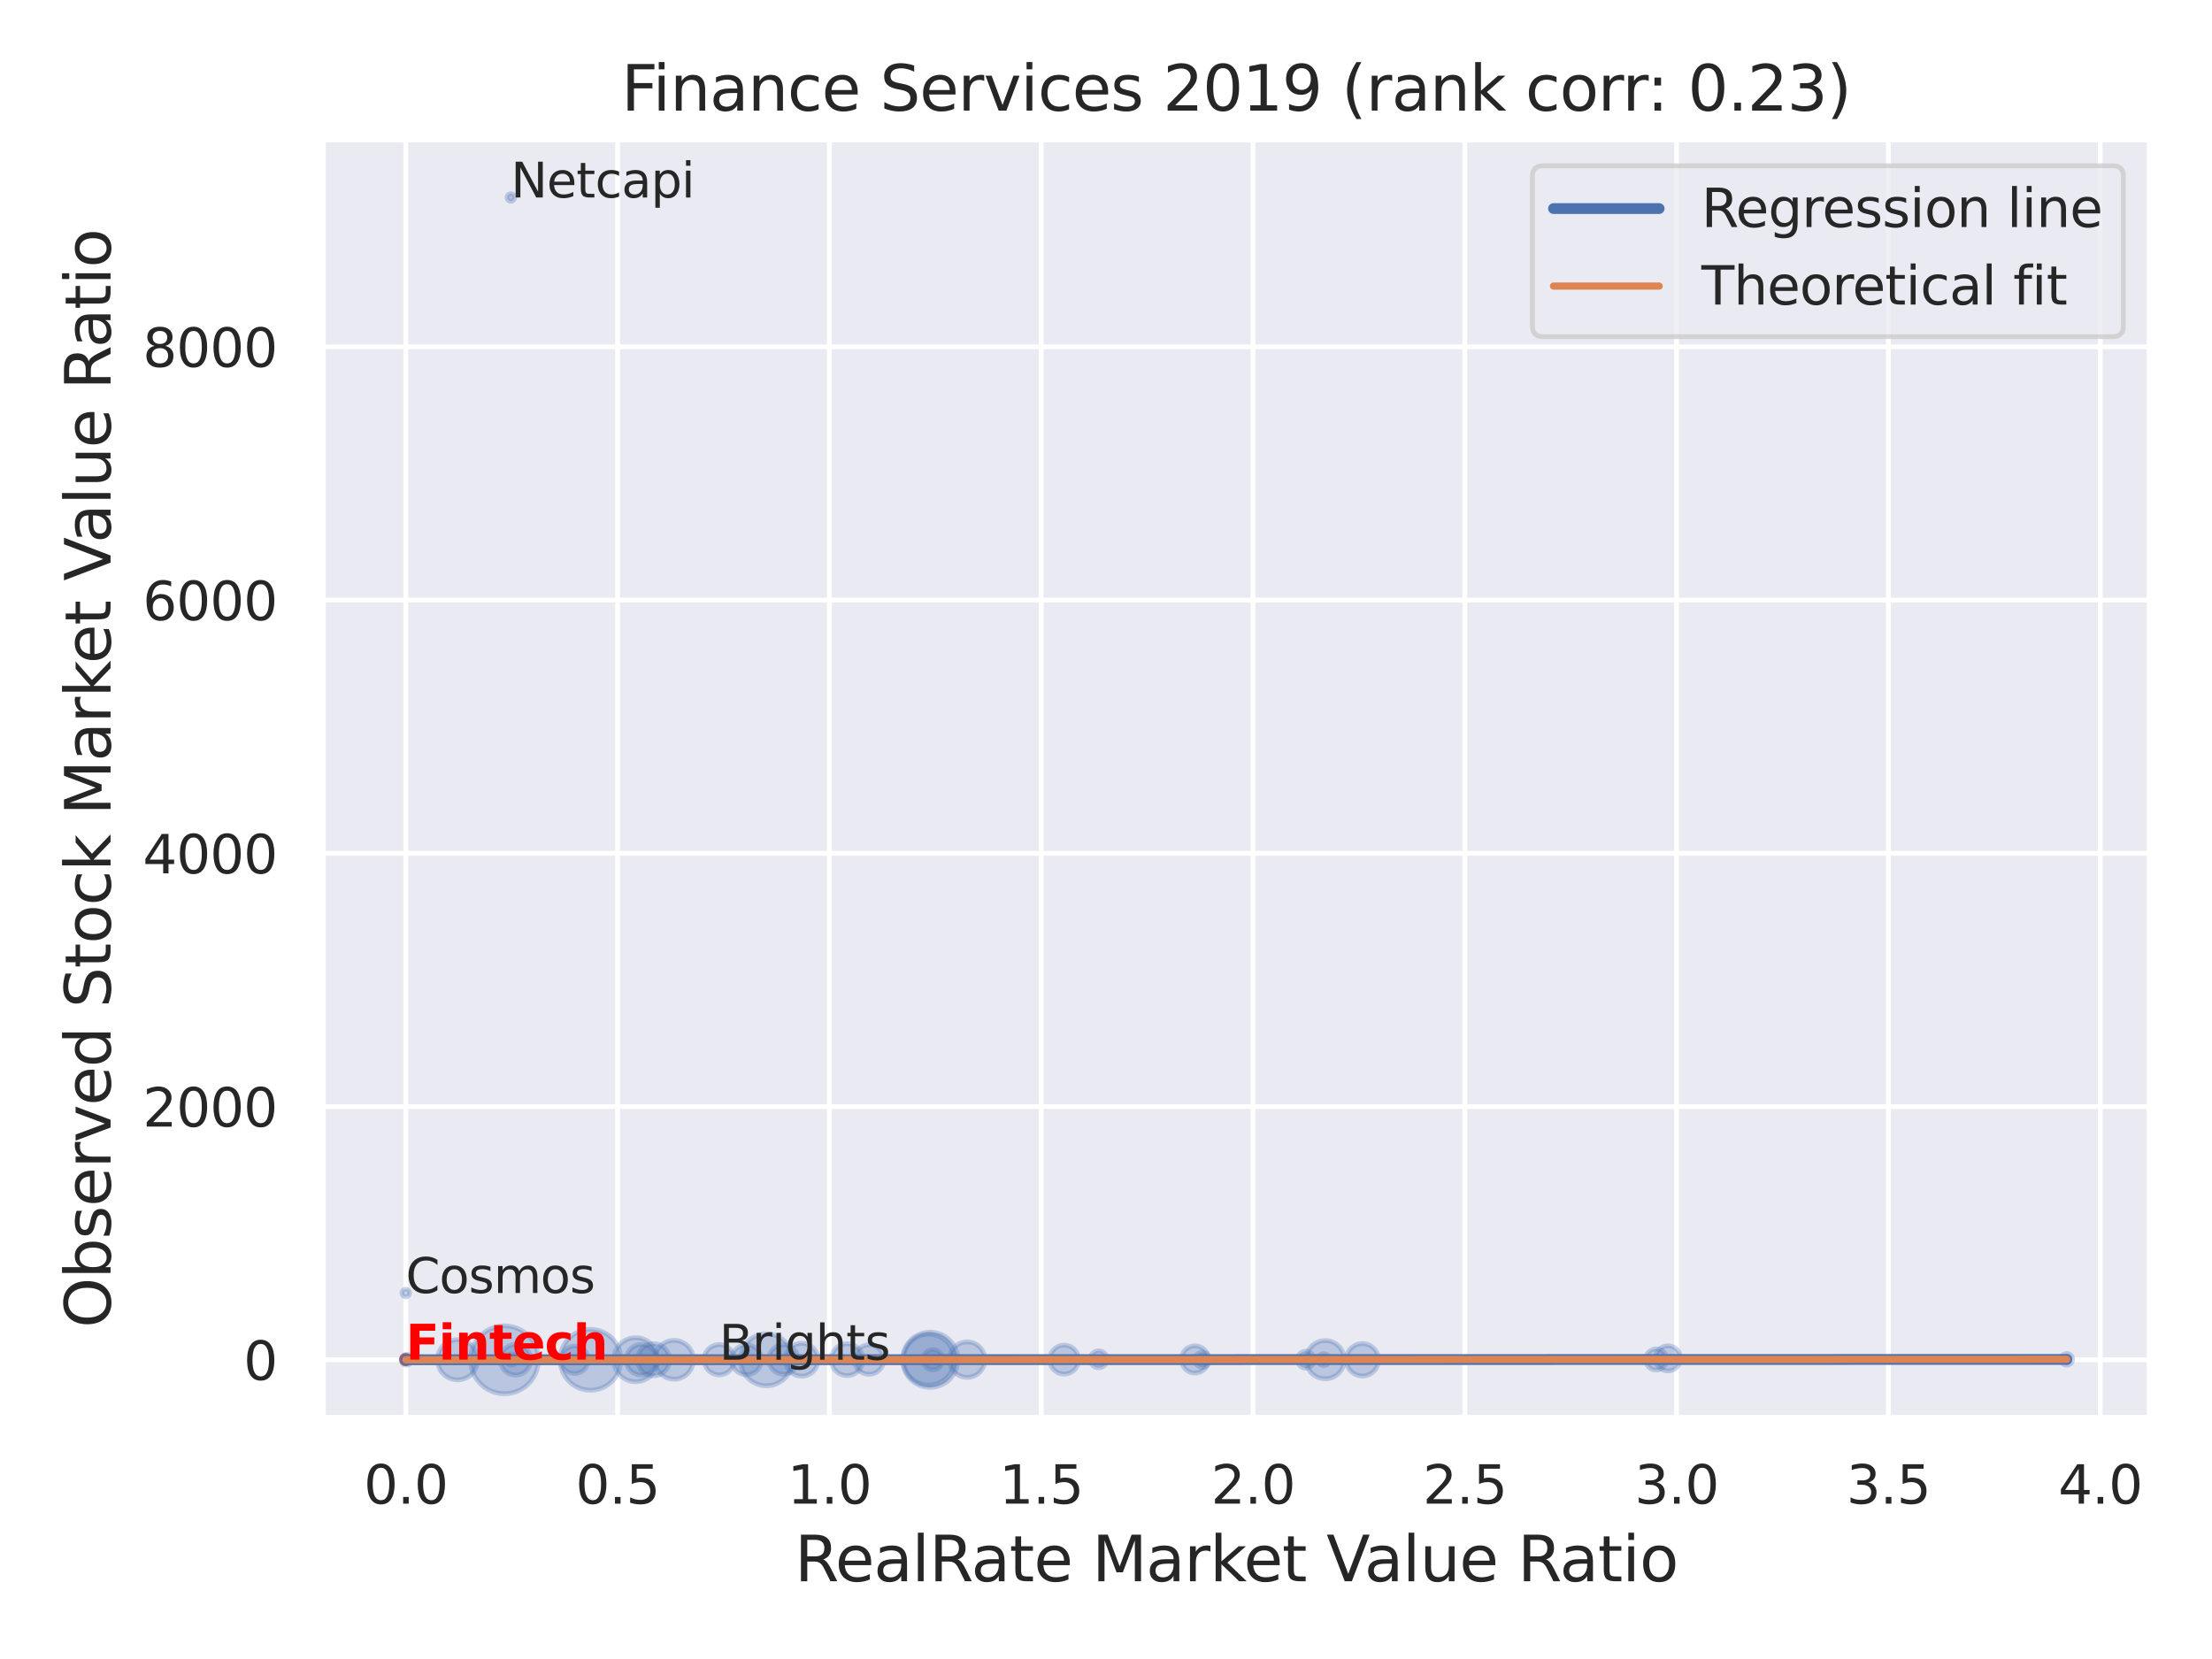<?xml version="1.0" encoding="utf-8" standalone="no"?>
<!DOCTYPE svg PUBLIC "-//W3C//DTD SVG 1.1//EN"
  "http://www.w3.org/Graphics/SVG/1.1/DTD/svg11.dtd">
<svg xmlns:xlink="http://www.w3.org/1999/xlink" width="460.8pt" height="345.6pt" viewBox="0 0 460.8 345.6" xmlns="http://www.w3.org/2000/svg" version="1.1">
 <defs>
  <style type="text/css">*{stroke-linejoin: round; stroke-linecap: butt}</style>
 </defs>
 <g id="figure_1">
  <g id="patch_1">
   <path d="M 0 345.6 
L 460.8 345.6 
L 460.8 0 
L 0 0 
z
" style="fill: #ffffff"/>
  </g>
  <g id="axes_1">
   <g id="patch_2">
    <path d="M 67.23 295.38 
L 447.84 295.38 
L 447.84 29.04 
L 67.23 29.04 
z
" style="fill: #eaeaf2"/>
   </g>
   <g id="matplotlib.axis_1">
    <g id="xtick_1">
     <g id="line2d_1">
      <path d="M 84.53 295.38 
L 84.53 29.04 
" clip-path="url(#p11863c991f)" style="fill: none; stroke: #ffffff; stroke-linecap: round"/>
     </g>
     <g id="text_1">
      <!-- 0.0 -->
      <g style="fill: #262626" transform="translate(75.784 313.238) scale(0.11 -0.11)">
       <defs>
        <path id="DejaVuSans-30" d="M 2034 4250 
Q 1547 4250 1301 3770 
Q 1056 3291 1056 2328 
Q 1056 1369 1301 889 
Q 1547 409 2034 409 
Q 2525 409 2770 889 
Q 3016 1369 3016 2328 
Q 3016 3291 2770 3770 
Q 2525 4250 2034 4250 
z
M 2034 4750 
Q 2819 4750 3233 4129 
Q 3647 3509 3647 2328 
Q 3647 1150 3233 529 
Q 2819 -91 2034 -91 
Q 1250 -91 836 529 
Q 422 1150 422 2328 
Q 422 3509 836 4129 
Q 1250 4750 2034 4750 
z
" transform="scale(0.016)"/>
        <path id="DejaVuSans-2e" d="M 684 794 
L 1344 794 
L 1344 0 
L 684 0 
L 684 794 
z
" transform="scale(0.016)"/>
       </defs>
       <use xlink:href="#DejaVuSans-30"/>
       <use xlink:href="#DejaVuSans-2e" x="63.623"/>
       <use xlink:href="#DejaVuSans-30" x="95.41"/>
      </g>
     </g>
    </g>
    <g id="xtick_2">
     <g id="line2d_2">
      <path d="M 128.654 295.38 
L 128.654 29.04 
" clip-path="url(#p11863c991f)" style="fill: none; stroke: #ffffff; stroke-linecap: round"/>
     </g>
     <g id="text_2">
      <!-- 0.5 -->
      <g style="fill: #262626" transform="translate(119.907 313.238) scale(0.11 -0.11)">
       <defs>
        <path id="DejaVuSans-35" d="M 691 4666 
L 3169 4666 
L 3169 4134 
L 1269 4134 
L 1269 2991 
Q 1406 3038 1543 3061 
Q 1681 3084 1819 3084 
Q 2600 3084 3056 2656 
Q 3513 2228 3513 1497 
Q 3513 744 3044 326 
Q 2575 -91 1722 -91 
Q 1428 -91 1123 -41 
Q 819 9 494 109 
L 494 744 
Q 775 591 1075 516 
Q 1375 441 1709 441 
Q 2250 441 2565 725 
Q 2881 1009 2881 1497 
Q 2881 1984 2565 2268 
Q 2250 2553 1709 2553 
Q 1456 2553 1204 2497 
Q 953 2441 691 2322 
L 691 4666 
z
" transform="scale(0.016)"/>
       </defs>
       <use xlink:href="#DejaVuSans-30"/>
       <use xlink:href="#DejaVuSans-2e" x="63.623"/>
       <use xlink:href="#DejaVuSans-35" x="95.41"/>
      </g>
     </g>
    </g>
    <g id="xtick_3">
     <g id="line2d_3">
      <path d="M 172.777 295.38 
L 172.777 29.04 
" clip-path="url(#p11863c991f)" style="fill: none; stroke: #ffffff; stroke-linecap: round"/>
     </g>
     <g id="text_3">
      <!-- 1.0 -->
      <g style="fill: #262626" transform="translate(164.031 313.238) scale(0.11 -0.11)">
       <defs>
        <path id="DejaVuSans-31" d="M 794 531 
L 1825 531 
L 1825 4091 
L 703 3866 
L 703 4441 
L 1819 4666 
L 2450 4666 
L 2450 531 
L 3481 531 
L 3481 0 
L 794 0 
L 794 531 
z
" transform="scale(0.016)"/>
       </defs>
       <use xlink:href="#DejaVuSans-31"/>
       <use xlink:href="#DejaVuSans-2e" x="63.623"/>
       <use xlink:href="#DejaVuSans-30" x="95.41"/>
      </g>
     </g>
    </g>
    <g id="xtick_4">
     <g id="line2d_4">
      <path d="M 216.901 295.38 
L 216.901 29.04 
" clip-path="url(#p11863c991f)" style="fill: none; stroke: #ffffff; stroke-linecap: round"/>
     </g>
     <g id="text_4">
      <!-- 1.5 -->
      <g style="fill: #262626" transform="translate(208.154 313.238) scale(0.11 -0.11)">
       <use xlink:href="#DejaVuSans-31"/>
       <use xlink:href="#DejaVuSans-2e" x="63.623"/>
       <use xlink:href="#DejaVuSans-35" x="95.41"/>
      </g>
     </g>
    </g>
    <g id="xtick_5">
     <g id="line2d_5">
      <path d="M 261.024 295.38 
L 261.024 29.04 
" clip-path="url(#p11863c991f)" style="fill: none; stroke: #ffffff; stroke-linecap: round"/>
     </g>
     <g id="text_5">
      <!-- 2.0 -->
      <g style="fill: #262626" transform="translate(252.278 313.238) scale(0.11 -0.11)">
       <defs>
        <path id="DejaVuSans-32" d="M 1228 531 
L 3431 531 
L 3431 0 
L 469 0 
L 469 531 
Q 828 903 1448 1529 
Q 2069 2156 2228 2338 
Q 2531 2678 2651 2914 
Q 2772 3150 2772 3378 
Q 2772 3750 2511 3984 
Q 2250 4219 1831 4219 
Q 1534 4219 1204 4116 
Q 875 4013 500 3803 
L 500 4441 
Q 881 4594 1212 4672 
Q 1544 4750 1819 4750 
Q 2544 4750 2975 4387 
Q 3406 4025 3406 3419 
Q 3406 3131 3298 2873 
Q 3191 2616 2906 2266 
Q 2828 2175 2409 1742 
Q 1991 1309 1228 531 
z
" transform="scale(0.016)"/>
       </defs>
       <use xlink:href="#DejaVuSans-32"/>
       <use xlink:href="#DejaVuSans-2e" x="63.623"/>
       <use xlink:href="#DejaVuSans-30" x="95.41"/>
      </g>
     </g>
    </g>
    <g id="xtick_6">
     <g id="line2d_6">
      <path d="M 305.148 295.38 
L 305.148 29.04 
" clip-path="url(#p11863c991f)" style="fill: none; stroke: #ffffff; stroke-linecap: round"/>
     </g>
     <g id="text_6">
      <!-- 2.5 -->
      <g style="fill: #262626" transform="translate(296.401 313.238) scale(0.11 -0.11)">
       <use xlink:href="#DejaVuSans-32"/>
       <use xlink:href="#DejaVuSans-2e" x="63.623"/>
       <use xlink:href="#DejaVuSans-35" x="95.41"/>
      </g>
     </g>
    </g>
    <g id="xtick_7">
     <g id="line2d_7">
      <path d="M 349.272 295.38 
L 349.272 29.04 
" clip-path="url(#p11863c991f)" style="fill: none; stroke: #ffffff; stroke-linecap: round"/>
     </g>
     <g id="text_7">
      <!-- 3.0 -->
      <g style="fill: #262626" transform="translate(340.525 313.238) scale(0.11 -0.11)">
       <defs>
        <path id="DejaVuSans-33" d="M 2597 2516 
Q 3050 2419 3304 2112 
Q 3559 1806 3559 1356 
Q 3559 666 3084 287 
Q 2609 -91 1734 -91 
Q 1441 -91 1130 -33 
Q 819 25 488 141 
L 488 750 
Q 750 597 1062 519 
Q 1375 441 1716 441 
Q 2309 441 2620 675 
Q 2931 909 2931 1356 
Q 2931 1769 2642 2001 
Q 2353 2234 1838 2234 
L 1294 2234 
L 1294 2753 
L 1863 2753 
Q 2328 2753 2575 2939 
Q 2822 3125 2822 3475 
Q 2822 3834 2567 4026 
Q 2313 4219 1838 4219 
Q 1578 4219 1281 4162 
Q 984 4106 628 3988 
L 628 4550 
Q 988 4650 1302 4700 
Q 1616 4750 1894 4750 
Q 2613 4750 3031 4423 
Q 3450 4097 3450 3541 
Q 3450 3153 3228 2886 
Q 3006 2619 2597 2516 
z
" transform="scale(0.016)"/>
       </defs>
       <use xlink:href="#DejaVuSans-33"/>
       <use xlink:href="#DejaVuSans-2e" x="63.623"/>
       <use xlink:href="#DejaVuSans-30" x="95.41"/>
      </g>
     </g>
    </g>
    <g id="xtick_8">
     <g id="line2d_8">
      <path d="M 393.395 295.38 
L 393.395 29.04 
" clip-path="url(#p11863c991f)" style="fill: none; stroke: #ffffff; stroke-linecap: round"/>
     </g>
     <g id="text_8">
      <!-- 3.5 -->
      <g style="fill: #262626" transform="translate(384.648 313.238) scale(0.11 -0.11)">
       <use xlink:href="#DejaVuSans-33"/>
       <use xlink:href="#DejaVuSans-2e" x="63.623"/>
       <use xlink:href="#DejaVuSans-35" x="95.41"/>
      </g>
     </g>
    </g>
    <g id="xtick_9">
     <g id="line2d_9">
      <path d="M 437.519 295.38 
L 437.519 29.04 
" clip-path="url(#p11863c991f)" style="fill: none; stroke: #ffffff; stroke-linecap: round"/>
     </g>
     <g id="text_9">
      <!-- 4.0 -->
      <g style="fill: #262626" transform="translate(428.772 313.238) scale(0.11 -0.11)">
       <defs>
        <path id="DejaVuSans-34" d="M 2419 4116 
L 825 1625 
L 2419 1625 
L 2419 4116 
z
M 2253 4666 
L 3047 4666 
L 3047 1625 
L 3713 1625 
L 3713 1100 
L 3047 1100 
L 3047 0 
L 2419 0 
L 2419 1100 
L 313 1100 
L 313 1709 
L 2253 4666 
z
" transform="scale(0.016)"/>
       </defs>
       <use xlink:href="#DejaVuSans-34"/>
       <use xlink:href="#DejaVuSans-2e" x="63.623"/>
       <use xlink:href="#DejaVuSans-30" x="95.41"/>
      </g>
     </g>
    </g>
    <g id="text_10">
     <!-- RealRate Market Value Ratio -->
     <g style="fill: #262626" transform="translate(165.549 329.404) scale(0.13 -0.13)">
      <defs>
       <path id="DejaVuSans-52" d="M 2841 2188 
Q 3044 2119 3236 1894 
Q 3428 1669 3622 1275 
L 4263 0 
L 3584 0 
L 2988 1197 
Q 2756 1666 2539 1819 
Q 2322 1972 1947 1972 
L 1259 1972 
L 1259 0 
L 628 0 
L 628 4666 
L 2053 4666 
Q 2853 4666 3247 4331 
Q 3641 3997 3641 3322 
Q 3641 2881 3436 2590 
Q 3231 2300 2841 2188 
z
M 1259 4147 
L 1259 2491 
L 2053 2491 
Q 2509 2491 2742 2702 
Q 2975 2913 2975 3322 
Q 2975 3731 2742 3939 
Q 2509 4147 2053 4147 
L 1259 4147 
z
" transform="scale(0.016)"/>
       <path id="DejaVuSans-65" d="M 3597 1894 
L 3597 1613 
L 953 1613 
Q 991 1019 1311 708 
Q 1631 397 2203 397 
Q 2534 397 2845 478 
Q 3156 559 3463 722 
L 3463 178 
Q 3153 47 2828 -22 
Q 2503 -91 2169 -91 
Q 1331 -91 842 396 
Q 353 884 353 1716 
Q 353 2575 817 3079 
Q 1281 3584 2069 3584 
Q 2775 3584 3186 3129 
Q 3597 2675 3597 1894 
z
M 3022 2063 
Q 3016 2534 2758 2815 
Q 2500 3097 2075 3097 
Q 1594 3097 1305 2825 
Q 1016 2553 972 2059 
L 3022 2063 
z
" transform="scale(0.016)"/>
       <path id="DejaVuSans-61" d="M 2194 1759 
Q 1497 1759 1228 1600 
Q 959 1441 959 1056 
Q 959 750 1161 570 
Q 1363 391 1709 391 
Q 2188 391 2477 730 
Q 2766 1069 2766 1631 
L 2766 1759 
L 2194 1759 
z
M 3341 1997 
L 3341 0 
L 2766 0 
L 2766 531 
Q 2569 213 2275 61 
Q 1981 -91 1556 -91 
Q 1019 -91 701 211 
Q 384 513 384 1019 
Q 384 1609 779 1909 
Q 1175 2209 1959 2209 
L 2766 2209 
L 2766 2266 
Q 2766 2663 2505 2880 
Q 2244 3097 1772 3097 
Q 1472 3097 1187 3025 
Q 903 2953 641 2809 
L 641 3341 
Q 956 3463 1253 3523 
Q 1550 3584 1831 3584 
Q 2591 3584 2966 3190 
Q 3341 2797 3341 1997 
z
" transform="scale(0.016)"/>
       <path id="DejaVuSans-6c" d="M 603 4863 
L 1178 4863 
L 1178 0 
L 603 0 
L 603 4863 
z
" transform="scale(0.016)"/>
       <path id="DejaVuSans-74" d="M 1172 4494 
L 1172 3500 
L 2356 3500 
L 2356 3053 
L 1172 3053 
L 1172 1153 
Q 1172 725 1289 603 
Q 1406 481 1766 481 
L 2356 481 
L 2356 0 
L 1766 0 
Q 1100 0 847 248 
Q 594 497 594 1153 
L 594 3053 
L 172 3053 
L 172 3500 
L 594 3500 
L 594 4494 
L 1172 4494 
z
" transform="scale(0.016)"/>
       <path id="DejaVuSans-20" transform="scale(0.016)"/>
       <path id="DejaVuSans-4d" d="M 628 4666 
L 1569 4666 
L 2759 1491 
L 3956 4666 
L 4897 4666 
L 4897 0 
L 4281 0 
L 4281 4097 
L 3078 897 
L 2444 897 
L 1241 4097 
L 1241 0 
L 628 0 
L 628 4666 
z
" transform="scale(0.016)"/>
       <path id="DejaVuSans-72" d="M 2631 2963 
Q 2534 3019 2420 3045 
Q 2306 3072 2169 3072 
Q 1681 3072 1420 2755 
Q 1159 2438 1159 1844 
L 1159 0 
L 581 0 
L 581 3500 
L 1159 3500 
L 1159 2956 
Q 1341 3275 1631 3429 
Q 1922 3584 2338 3584 
Q 2397 3584 2469 3576 
Q 2541 3569 2628 3553 
L 2631 2963 
z
" transform="scale(0.016)"/>
       <path id="DejaVuSans-6b" d="M 581 4863 
L 1159 4863 
L 1159 1991 
L 2875 3500 
L 3609 3500 
L 1753 1863 
L 3688 0 
L 2938 0 
L 1159 1709 
L 1159 0 
L 581 0 
L 581 4863 
z
" transform="scale(0.016)"/>
       <path id="DejaVuSans-56" d="M 1831 0 
L 50 4666 
L 709 4666 
L 2188 738 
L 3669 4666 
L 4325 4666 
L 2547 0 
L 1831 0 
z
" transform="scale(0.016)"/>
       <path id="DejaVuSans-75" d="M 544 1381 
L 544 3500 
L 1119 3500 
L 1119 1403 
Q 1119 906 1312 657 
Q 1506 409 1894 409 
Q 2359 409 2629 706 
Q 2900 1003 2900 1516 
L 2900 3500 
L 3475 3500 
L 3475 0 
L 2900 0 
L 2900 538 
Q 2691 219 2414 64 
Q 2138 -91 1772 -91 
Q 1169 -91 856 284 
Q 544 659 544 1381 
z
M 1991 3584 
L 1991 3584 
z
" transform="scale(0.016)"/>
       <path id="DejaVuSans-69" d="M 603 3500 
L 1178 3500 
L 1178 0 
L 603 0 
L 603 3500 
z
M 603 4863 
L 1178 4863 
L 1178 4134 
L 603 4134 
L 603 4863 
z
" transform="scale(0.016)"/>
       <path id="DejaVuSans-6f" d="M 1959 3097 
Q 1497 3097 1228 2736 
Q 959 2375 959 1747 
Q 959 1119 1226 758 
Q 1494 397 1959 397 
Q 2419 397 2687 759 
Q 2956 1122 2956 1747 
Q 2956 2369 2687 2733 
Q 2419 3097 1959 3097 
z
M 1959 3584 
Q 2709 3584 3137 3096 
Q 3566 2609 3566 1747 
Q 3566 888 3137 398 
Q 2709 -91 1959 -91 
Q 1206 -91 779 398 
Q 353 888 353 1747 
Q 353 2609 779 3096 
Q 1206 3584 1959 3584 
z
" transform="scale(0.016)"/>
      </defs>
      <use xlink:href="#DejaVuSans-52"/>
      <use xlink:href="#DejaVuSans-65" x="64.982"/>
      <use xlink:href="#DejaVuSans-61" x="126.506"/>
      <use xlink:href="#DejaVuSans-6c" x="187.785"/>
      <use xlink:href="#DejaVuSans-52" x="215.568"/>
      <use xlink:href="#DejaVuSans-61" x="282.801"/>
      <use xlink:href="#DejaVuSans-74" x="344.08"/>
      <use xlink:href="#DejaVuSans-65" x="383.289"/>
      <use xlink:href="#DejaVuSans-20" x="444.812"/>
      <use xlink:href="#DejaVuSans-4d" x="476.6"/>
      <use xlink:href="#DejaVuSans-61" x="562.879"/>
      <use xlink:href="#DejaVuSans-72" x="624.158"/>
      <use xlink:href="#DejaVuSans-6b" x="665.271"/>
      <use xlink:href="#DejaVuSans-65" x="719.557"/>
      <use xlink:href="#DejaVuSans-74" x="781.08"/>
      <use xlink:href="#DejaVuSans-20" x="820.289"/>
      <use xlink:href="#DejaVuSans-56" x="852.076"/>
      <use xlink:href="#DejaVuSans-61" x="912.734"/>
      <use xlink:href="#DejaVuSans-6c" x="974.014"/>
      <use xlink:href="#DejaVuSans-75" x="1001.797"/>
      <use xlink:href="#DejaVuSans-65" x="1065.176"/>
      <use xlink:href="#DejaVuSans-20" x="1126.699"/>
      <use xlink:href="#DejaVuSans-52" x="1158.486"/>
      <use xlink:href="#DejaVuSans-61" x="1225.719"/>
      <use xlink:href="#DejaVuSans-74" x="1286.998"/>
      <use xlink:href="#DejaVuSans-69" x="1326.207"/>
      <use xlink:href="#DejaVuSans-6f" x="1353.99"/>
     </g>
    </g>
   </g>
   <g id="matplotlib.axis_2">
    <g id="ytick_1">
     <g id="line2d_10">
      <path d="M 67.23 283.271 
L 447.84 283.271 
" clip-path="url(#p11863c991f)" style="fill: none; stroke: #ffffff; stroke-linecap: round"/>
     </g>
     <g id="text_11">
      <!-- 0 -->
      <g style="fill: #262626" transform="translate(50.731 287.451) scale(0.11 -0.11)">
       <use xlink:href="#DejaVuSans-30"/>
      </g>
     </g>
    </g>
    <g id="ytick_2">
     <g id="line2d_11">
      <path d="M 67.23 230.515 
L 447.84 230.515 
" clip-path="url(#p11863c991f)" style="fill: none; stroke: #ffffff; stroke-linecap: round"/>
     </g>
     <g id="text_12">
      <!-- 2000 -->
      <g style="fill: #262626" transform="translate(29.735 234.694) scale(0.11 -0.11)">
       <use xlink:href="#DejaVuSans-32"/>
       <use xlink:href="#DejaVuSans-30" x="63.623"/>
       <use xlink:href="#DejaVuSans-30" x="127.246"/>
       <use xlink:href="#DejaVuSans-30" x="190.869"/>
      </g>
     </g>
    </g>
    <g id="ytick_3">
     <g id="line2d_12">
      <path d="M 67.23 177.758 
L 447.84 177.758 
" clip-path="url(#p11863c991f)" style="fill: none; stroke: #ffffff; stroke-linecap: round"/>
     </g>
     <g id="text_13">
      <!-- 4000 -->
      <g style="fill: #262626" transform="translate(29.735 181.937) scale(0.11 -0.11)">
       <use xlink:href="#DejaVuSans-34"/>
       <use xlink:href="#DejaVuSans-30" x="63.623"/>
       <use xlink:href="#DejaVuSans-30" x="127.246"/>
       <use xlink:href="#DejaVuSans-30" x="190.869"/>
      </g>
     </g>
    </g>
    <g id="ytick_4">
     <g id="line2d_13">
      <path d="M 67.23 125.001 
L 447.84 125.001 
" clip-path="url(#p11863c991f)" style="fill: none; stroke: #ffffff; stroke-linecap: round"/>
     </g>
     <g id="text_14">
      <!-- 6000 -->
      <g style="fill: #262626" transform="translate(29.735 129.181) scale(0.11 -0.11)">
       <defs>
        <path id="DejaVuSans-36" d="M 2113 2584 
Q 1688 2584 1439 2293 
Q 1191 2003 1191 1497 
Q 1191 994 1439 701 
Q 1688 409 2113 409 
Q 2538 409 2786 701 
Q 3034 994 3034 1497 
Q 3034 2003 2786 2293 
Q 2538 2584 2113 2584 
z
M 3366 4563 
L 3366 3988 
Q 3128 4100 2886 4159 
Q 2644 4219 2406 4219 
Q 1781 4219 1451 3797 
Q 1122 3375 1075 2522 
Q 1259 2794 1537 2939 
Q 1816 3084 2150 3084 
Q 2853 3084 3261 2657 
Q 3669 2231 3669 1497 
Q 3669 778 3244 343 
Q 2819 -91 2113 -91 
Q 1303 -91 875 529 
Q 447 1150 447 2328 
Q 447 3434 972 4092 
Q 1497 4750 2381 4750 
Q 2619 4750 2861 4703 
Q 3103 4656 3366 4563 
z
" transform="scale(0.016)"/>
       </defs>
       <use xlink:href="#DejaVuSans-36"/>
       <use xlink:href="#DejaVuSans-30" x="63.623"/>
       <use xlink:href="#DejaVuSans-30" x="127.246"/>
       <use xlink:href="#DejaVuSans-30" x="190.869"/>
      </g>
     </g>
    </g>
    <g id="ytick_5">
     <g id="line2d_14">
      <path d="M 67.23 72.245 
L 447.84 72.245 
" clip-path="url(#p11863c991f)" style="fill: none; stroke: #ffffff; stroke-linecap: round"/>
     </g>
     <g id="text_15">
      <!-- 8000 -->
      <g style="fill: #262626" transform="translate(29.735 76.424) scale(0.11 -0.11)">
       <defs>
        <path id="DejaVuSans-38" d="M 2034 2216 
Q 1584 2216 1326 1975 
Q 1069 1734 1069 1313 
Q 1069 891 1326 650 
Q 1584 409 2034 409 
Q 2484 409 2743 651 
Q 3003 894 3003 1313 
Q 3003 1734 2745 1975 
Q 2488 2216 2034 2216 
z
M 1403 2484 
Q 997 2584 770 2862 
Q 544 3141 544 3541 
Q 544 4100 942 4425 
Q 1341 4750 2034 4750 
Q 2731 4750 3128 4425 
Q 3525 4100 3525 3541 
Q 3525 3141 3298 2862 
Q 3072 2584 2669 2484 
Q 3125 2378 3379 2068 
Q 3634 1759 3634 1313 
Q 3634 634 3220 271 
Q 2806 -91 2034 -91 
Q 1263 -91 848 271 
Q 434 634 434 1313 
Q 434 1759 690 2068 
Q 947 2378 1403 2484 
z
M 1172 3481 
Q 1172 3119 1398 2916 
Q 1625 2713 2034 2713 
Q 2441 2713 2670 2916 
Q 2900 3119 2900 3481 
Q 2900 3844 2670 4047 
Q 2441 4250 2034 4250 
Q 1625 4250 1398 4047 
Q 1172 3844 1172 3481 
z
" transform="scale(0.016)"/>
       </defs>
       <use xlink:href="#DejaVuSans-38"/>
       <use xlink:href="#DejaVuSans-30" x="63.623"/>
       <use xlink:href="#DejaVuSans-30" x="127.246"/>
       <use xlink:href="#DejaVuSans-30" x="190.869"/>
      </g>
     </g>
    </g>
    <g id="text_16">
     <!-- Observed Stock Market Value Ratio -->
     <g style="fill: #262626" transform="translate(23.031 276.612) rotate(-90) scale(0.13 -0.13)">
      <defs>
       <path id="DejaVuSans-4f" d="M 2522 4238 
Q 1834 4238 1429 3725 
Q 1025 3213 1025 2328 
Q 1025 1447 1429 934 
Q 1834 422 2522 422 
Q 3209 422 3611 934 
Q 4013 1447 4013 2328 
Q 4013 3213 3611 3725 
Q 3209 4238 2522 4238 
z
M 2522 4750 
Q 3503 4750 4090 4092 
Q 4678 3434 4678 2328 
Q 4678 1225 4090 567 
Q 3503 -91 2522 -91 
Q 1538 -91 948 565 
Q 359 1222 359 2328 
Q 359 3434 948 4092 
Q 1538 4750 2522 4750 
z
" transform="scale(0.016)"/>
       <path id="DejaVuSans-62" d="M 3116 1747 
Q 3116 2381 2855 2742 
Q 2594 3103 2138 3103 
Q 1681 3103 1420 2742 
Q 1159 2381 1159 1747 
Q 1159 1113 1420 752 
Q 1681 391 2138 391 
Q 2594 391 2855 752 
Q 3116 1113 3116 1747 
z
M 1159 2969 
Q 1341 3281 1617 3432 
Q 1894 3584 2278 3584 
Q 2916 3584 3314 3078 
Q 3713 2572 3713 1747 
Q 3713 922 3314 415 
Q 2916 -91 2278 -91 
Q 1894 -91 1617 61 
Q 1341 213 1159 525 
L 1159 0 
L 581 0 
L 581 4863 
L 1159 4863 
L 1159 2969 
z
" transform="scale(0.016)"/>
       <path id="DejaVuSans-73" d="M 2834 3397 
L 2834 2853 
Q 2591 2978 2328 3040 
Q 2066 3103 1784 3103 
Q 1356 3103 1142 2972 
Q 928 2841 928 2578 
Q 928 2378 1081 2264 
Q 1234 2150 1697 2047 
L 1894 2003 
Q 2506 1872 2764 1633 
Q 3022 1394 3022 966 
Q 3022 478 2636 193 
Q 2250 -91 1575 -91 
Q 1294 -91 989 -36 
Q 684 19 347 128 
L 347 722 
Q 666 556 975 473 
Q 1284 391 1588 391 
Q 1994 391 2212 530 
Q 2431 669 2431 922 
Q 2431 1156 2273 1281 
Q 2116 1406 1581 1522 
L 1381 1569 
Q 847 1681 609 1914 
Q 372 2147 372 2553 
Q 372 3047 722 3315 
Q 1072 3584 1716 3584 
Q 2034 3584 2315 3537 
Q 2597 3491 2834 3397 
z
" transform="scale(0.016)"/>
       <path id="DejaVuSans-76" d="M 191 3500 
L 800 3500 
L 1894 563 
L 2988 3500 
L 3597 3500 
L 2284 0 
L 1503 0 
L 191 3500 
z
" transform="scale(0.016)"/>
       <path id="DejaVuSans-64" d="M 2906 2969 
L 2906 4863 
L 3481 4863 
L 3481 0 
L 2906 0 
L 2906 525 
Q 2725 213 2448 61 
Q 2172 -91 1784 -91 
Q 1150 -91 751 415 
Q 353 922 353 1747 
Q 353 2572 751 3078 
Q 1150 3584 1784 3584 
Q 2172 3584 2448 3432 
Q 2725 3281 2906 2969 
z
M 947 1747 
Q 947 1113 1208 752 
Q 1469 391 1925 391 
Q 2381 391 2643 752 
Q 2906 1113 2906 1747 
Q 2906 2381 2643 2742 
Q 2381 3103 1925 3103 
Q 1469 3103 1208 2742 
Q 947 2381 947 1747 
z
" transform="scale(0.016)"/>
       <path id="DejaVuSans-53" d="M 3425 4513 
L 3425 3897 
Q 3066 4069 2747 4153 
Q 2428 4238 2131 4238 
Q 1616 4238 1336 4038 
Q 1056 3838 1056 3469 
Q 1056 3159 1242 3001 
Q 1428 2844 1947 2747 
L 2328 2669 
Q 3034 2534 3370 2195 
Q 3706 1856 3706 1288 
Q 3706 609 3251 259 
Q 2797 -91 1919 -91 
Q 1588 -91 1214 -16 
Q 841 59 441 206 
L 441 856 
Q 825 641 1194 531 
Q 1563 422 1919 422 
Q 2459 422 2753 634 
Q 3047 847 3047 1241 
Q 3047 1584 2836 1778 
Q 2625 1972 2144 2069 
L 1759 2144 
Q 1053 2284 737 2584 
Q 422 2884 422 3419 
Q 422 4038 858 4394 
Q 1294 4750 2059 4750 
Q 2388 4750 2728 4690 
Q 3069 4631 3425 4513 
z
" transform="scale(0.016)"/>
       <path id="DejaVuSans-63" d="M 3122 3366 
L 3122 2828 
Q 2878 2963 2633 3030 
Q 2388 3097 2138 3097 
Q 1578 3097 1268 2742 
Q 959 2388 959 1747 
Q 959 1106 1268 751 
Q 1578 397 2138 397 
Q 2388 397 2633 464 
Q 2878 531 3122 666 
L 3122 134 
Q 2881 22 2623 -34 
Q 2366 -91 2075 -91 
Q 1284 -91 818 406 
Q 353 903 353 1747 
Q 353 2603 823 3093 
Q 1294 3584 2113 3584 
Q 2378 3584 2631 3529 
Q 2884 3475 3122 3366 
z
" transform="scale(0.016)"/>
      </defs>
      <use xlink:href="#DejaVuSans-4f"/>
      <use xlink:href="#DejaVuSans-62" x="78.711"/>
      <use xlink:href="#DejaVuSans-73" x="142.188"/>
      <use xlink:href="#DejaVuSans-65" x="194.287"/>
      <use xlink:href="#DejaVuSans-72" x="255.811"/>
      <use xlink:href="#DejaVuSans-76" x="296.924"/>
      <use xlink:href="#DejaVuSans-65" x="356.104"/>
      <use xlink:href="#DejaVuSans-64" x="417.627"/>
      <use xlink:href="#DejaVuSans-20" x="481.104"/>
      <use xlink:href="#DejaVuSans-53" x="512.891"/>
      <use xlink:href="#DejaVuSans-74" x="576.367"/>
      <use xlink:href="#DejaVuSans-6f" x="615.576"/>
      <use xlink:href="#DejaVuSans-63" x="676.758"/>
      <use xlink:href="#DejaVuSans-6b" x="731.738"/>
      <use xlink:href="#DejaVuSans-20" x="789.648"/>
      <use xlink:href="#DejaVuSans-4d" x="821.436"/>
      <use xlink:href="#DejaVuSans-61" x="907.715"/>
      <use xlink:href="#DejaVuSans-72" x="968.994"/>
      <use xlink:href="#DejaVuSans-6b" x="1010.107"/>
      <use xlink:href="#DejaVuSans-65" x="1064.393"/>
      <use xlink:href="#DejaVuSans-74" x="1125.916"/>
      <use xlink:href="#DejaVuSans-20" x="1165.125"/>
      <use xlink:href="#DejaVuSans-56" x="1196.912"/>
      <use xlink:href="#DejaVuSans-61" x="1257.57"/>
      <use xlink:href="#DejaVuSans-6c" x="1318.85"/>
      <use xlink:href="#DejaVuSans-75" x="1346.633"/>
      <use xlink:href="#DejaVuSans-65" x="1410.012"/>
      <use xlink:href="#DejaVuSans-20" x="1471.535"/>
      <use xlink:href="#DejaVuSans-52" x="1503.322"/>
      <use xlink:href="#DejaVuSans-61" x="1570.555"/>
      <use xlink:href="#DejaVuSans-74" x="1631.834"/>
      <use xlink:href="#DejaVuSans-69" x="1671.043"/>
      <use xlink:href="#DejaVuSans-6f" x="1698.826"/>
     </g>
    </g>
   </g>
   <g id="PathCollection_1">
    <path d="M 119.694 286.136 
C 120.455 286.136 121.184 285.834 121.721 285.297 
C 122.259 284.759 122.561 284.03 122.561 283.269 
C 122.561 282.509 122.259 281.78 121.721 281.242 
C 121.184 280.705 120.455 280.402 119.694 280.402 
C 118.934 280.402 118.205 280.705 117.667 281.242 
C 117.129 281.78 116.827 282.509 116.827 283.269 
C 116.827 284.03 117.129 284.759 117.667 285.297 
C 118.205 285.834 118.934 286.136 119.694 286.136 
z
" clip-path="url(#p11863c991f)" style="fill: #4c72b0; fill-opacity: 0.3; stroke: #4c72b0; stroke-opacity: 0.3"/>
    <path d="M 228.869 284.932 
C 229.338 284.932 229.787 284.746 230.118 284.414 
C 230.45 284.083 230.636 283.634 230.636 283.165 
C 230.636 282.697 230.45 282.247 230.118 281.916 
C 229.787 281.585 229.338 281.398 228.869 281.398 
C 228.4 281.398 227.951 281.585 227.62 281.916 
C 227.288 282.247 227.102 282.697 227.102 283.165 
C 227.102 283.634 227.288 284.083 227.62 284.414 
C 227.951 284.746 228.4 284.932 228.869 284.932 
z
" clip-path="url(#p11863c991f)" style="fill: #4c72b0; fill-opacity: 0.3; stroke: #4c72b0; stroke-opacity: 0.3"/>
    <path d="M 275.755 284.478 
C 276.085 284.478 276.401 284.347 276.634 284.114 
C 276.867 283.881 276.997 283.565 276.997 283.236 
C 276.997 282.906 276.867 282.59 276.634 282.357 
C 276.401 282.124 276.085 281.993 275.755 281.993 
C 275.426 281.993 275.11 282.124 274.877 282.357 
C 274.644 282.59 274.513 282.906 274.513 283.236 
C 274.513 283.565 274.644 283.881 274.877 284.114 
C 275.11 284.347 275.426 284.478 275.755 284.478 
z
" clip-path="url(#p11863c991f)" style="fill: #4c72b0; fill-opacity: 0.3; stroke: #4c72b0; stroke-opacity: 0.3"/>
    <path d="M 105.093 290.339 
C 106.968 290.339 108.767 289.594 110.093 288.268 
C 111.419 286.942 112.164 285.143 112.164 283.268 
C 112.164 281.392 111.419 279.594 110.093 278.268 
C 108.767 276.942 106.968 276.197 105.093 276.197 
C 103.218 276.197 101.419 276.942 100.093 278.268 
C 98.767 279.594 98.022 281.392 98.022 283.268 
C 98.022 285.143 98.767 286.942 100.093 288.268 
C 101.419 289.594 103.218 290.339 105.093 290.339 
z
" clip-path="url(#p11863c991f)" style="fill: #4c72b0; fill-opacity: 0.3; stroke: #4c72b0; stroke-opacity: 0.3"/>
    <path d="M 136.153 286.597 
C 137.038 286.597 137.886 286.246 138.511 285.62 
C 139.136 284.995 139.488 284.147 139.488 283.263 
C 139.488 282.378 139.136 281.53 138.511 280.905 
C 137.886 280.279 137.038 279.928 136.153 279.928 
C 135.269 279.928 134.421 280.279 133.795 280.905 
C 133.17 281.53 132.819 282.378 132.819 283.263 
C 132.819 284.147 133.17 284.995 133.795 285.62 
C 134.421 286.246 135.269 286.597 136.153 286.597 
z
" clip-path="url(#p11863c991f)" style="fill: #4c72b0; fill-opacity: 0.3; stroke: #4c72b0; stroke-opacity: 0.3"/>
    <path d="M 107.402 286.451 
C 108.245 286.451 109.054 286.116 109.651 285.52 
C 110.247 284.923 110.582 284.114 110.582 283.271 
C 110.582 282.427 110.247 281.618 109.651 281.022 
C 109.054 280.425 108.245 280.09 107.402 280.09 
C 106.558 280.09 105.749 280.425 105.153 281.022 
C 104.556 281.618 104.221 282.427 104.221 283.271 
C 104.221 284.114 104.556 284.923 105.153 285.52 
C 105.749 286.116 106.558 286.451 107.402 286.451 
z
" clip-path="url(#p11863c991f)" style="fill: #4c72b0; fill-opacity: 0.3; stroke: #4c72b0; stroke-opacity: 0.3"/>
    <path d="M 345.021 285.402 
C 345.605 285.402 346.166 285.17 346.579 284.757 
C 346.992 284.344 347.224 283.783 347.224 283.199 
C 347.224 282.614 346.992 282.054 346.579 281.64 
C 346.166 281.227 345.605 280.995 345.021 280.995 
C 344.436 280.995 343.876 281.227 343.462 281.64 
C 343.049 282.054 342.817 282.614 342.817 283.199 
C 342.817 283.783 343.049 284.344 343.462 284.757 
C 343.876 285.17 344.436 285.402 345.021 285.402 
z
" clip-path="url(#p11863c991f)" style="fill: #4c72b0; fill-opacity: 0.3; stroke: #4c72b0; stroke-opacity: 0.3"/>
    <path d="M 159.662 288.686 
C 161.1 288.686 162.479 288.115 163.496 287.098 
C 164.512 286.081 165.084 284.702 165.084 283.265 
C 165.084 281.827 164.512 280.448 163.496 279.431 
C 162.479 278.415 161.1 277.843 159.662 277.843 
C 158.225 277.843 156.846 278.415 155.829 279.431 
C 154.812 280.448 154.241 281.827 154.241 283.265 
C 154.241 284.702 154.812 286.081 155.829 287.098 
C 156.846 288.115 158.225 288.686 159.662 288.686 
z
" clip-path="url(#p11863c991f)" style="fill: #4c72b0; fill-opacity: 0.3; stroke: #4c72b0; stroke-opacity: 0.3"/>
    <path d="M 250.48 284.847 
C 250.899 284.847 251.3 284.681 251.596 284.385 
C 251.892 284.089 252.059 283.687 252.059 283.269 
C 252.059 282.85 251.892 282.448 251.596 282.152 
C 251.3 281.856 250.899 281.69 250.48 281.69 
C 250.061 281.69 249.66 281.856 249.364 282.152 
C 249.067 282.448 248.901 282.85 248.901 283.269 
C 248.901 283.687 249.067 284.089 249.364 284.385 
C 249.66 284.681 250.061 284.847 250.48 284.847 
z
" clip-path="url(#p11863c991f)" style="fill: #4c72b0; fill-opacity: 0.3; stroke: #4c72b0; stroke-opacity: 0.3"/>
    <path d="M 283.809 286.642 
C 284.703 286.642 285.56 286.287 286.192 285.655 
C 286.825 285.023 287.18 284.165 287.18 283.271 
C 287.18 282.377 286.825 281.52 286.192 280.888 
C 285.56 280.256 284.703 279.9 283.809 279.9 
C 282.915 279.9 282.057 280.256 281.425 280.888 
C 280.793 281.52 280.438 282.377 280.438 283.271 
C 280.438 284.165 280.793 285.023 281.425 285.655 
C 282.057 286.287 282.915 286.642 283.809 286.642 
z
" clip-path="url(#p11863c991f)" style="fill: #4c72b0; fill-opacity: 0.3; stroke: #4c72b0; stroke-opacity: 0.3"/>
    <path d="M 272.021 285.001 
C 272.487 285.001 272.934 284.815 273.264 284.486 
C 273.594 284.156 273.779 283.709 273.779 283.243 
C 273.779 282.777 273.594 282.33 273.264 282.001 
C 272.934 281.671 272.487 281.486 272.021 281.486 
C 271.555 281.486 271.108 281.671 270.779 282.001 
C 270.449 282.33 270.264 282.777 270.264 283.243 
C 270.264 283.709 270.449 284.156 270.779 284.486 
C 271.108 284.815 271.555 285.001 272.021 285.001 
z
" clip-path="url(#p11863c991f)" style="fill: #4c72b0; fill-opacity: 0.3; stroke: #4c72b0; stroke-opacity: 0.3"/>
    <path d="M 95.317 287.449 
C 96.428 287.449 97.493 287.008 98.279 286.223 
C 99.064 285.437 99.505 284.372 99.505 283.262 
C 99.505 282.151 99.064 281.086 98.279 280.3 
C 97.493 279.515 96.428 279.074 95.317 279.074 
C 94.207 279.074 93.142 279.515 92.356 280.3 
C 91.571 281.086 91.13 282.151 91.13 283.262 
C 91.13 284.372 91.571 285.437 92.356 286.223 
C 93.142 287.008 94.207 287.449 95.317 287.449 
z
" clip-path="url(#p11863c991f)" style="fill: #4c72b0; fill-opacity: 0.3; stroke: #4c72b0; stroke-opacity: 0.3"/>
    <path d="M 276.069 287.226 
C 277.124 287.226 278.137 286.807 278.883 286.061 
C 279.629 285.314 280.049 284.302 280.049 283.246 
C 280.049 282.191 279.629 281.178 278.883 280.432 
C 278.137 279.685 277.124 279.266 276.069 279.266 
C 275.013 279.266 274.001 279.685 273.254 280.432 
C 272.508 281.178 272.088 282.191 272.088 283.246 
C 272.088 284.302 272.508 285.314 273.254 286.061 
C 274.001 286.807 275.013 287.226 276.069 287.226 
z
" clip-path="url(#p11863c991f)" style="fill: #4c72b0; fill-opacity: 0.3; stroke: #4c72b0; stroke-opacity: 0.3"/>
    <path d="M 347.468 285.591 
C 348.161 285.591 348.826 285.315 349.317 284.825 
C 349.807 284.335 350.082 283.67 350.082 282.976 
C 350.082 282.283 349.807 281.618 349.317 281.128 
C 348.826 280.638 348.161 280.362 347.468 280.362 
C 346.775 280.362 346.11 280.638 345.62 281.128 
C 345.13 281.618 344.854 282.283 344.854 282.976 
C 344.854 283.67 345.13 284.335 345.62 284.825 
C 346.11 285.315 346.775 285.591 347.468 285.591 
z
" clip-path="url(#p11863c991f)" style="fill: #4c72b0; fill-opacity: 0.3; stroke: #4c72b0; stroke-opacity: 0.3"/>
    <path d="M 201.486 286.925 
C 202.465 286.925 203.405 286.536 204.097 285.843 
C 204.79 285.15 205.179 284.211 205.179 283.231 
C 205.179 282.252 204.79 281.312 204.097 280.62 
C 203.405 279.927 202.465 279.538 201.486 279.538 
C 200.506 279.538 199.567 279.927 198.874 280.62 
C 198.182 281.312 197.793 282.252 197.793 283.231 
C 197.793 284.211 198.182 285.15 198.874 285.843 
C 199.567 286.536 200.506 286.925 201.486 286.925 
z
" clip-path="url(#p11863c991f)" style="fill: #4c72b0; fill-opacity: 0.3; stroke: #4c72b0; stroke-opacity: 0.3"/>
    <path d="M 430.54 284.388 
C 430.862 284.388 431.171 284.26 431.399 284.033 
C 431.626 283.805 431.754 283.496 431.754 283.174 
C 431.754 282.851 431.626 282.542 431.399 282.315 
C 431.171 282.087 430.862 281.959 430.54 281.959 
C 430.217 281.959 429.908 282.087 429.681 282.315 
C 429.453 282.542 429.325 282.851 429.325 283.174 
C 429.325 283.496 429.453 283.805 429.681 284.033 
C 429.908 284.26 430.217 284.388 430.54 284.388 
z
" clip-path="url(#p11863c991f)" style="fill: #4c72b0; fill-opacity: 0.3; stroke: #4c72b0; stroke-opacity: 0.3"/>
    <path d="M 167.003 286.676 
C 167.91 286.676 168.78 286.315 169.422 285.674 
C 170.063 285.033 170.424 284.162 170.424 283.255 
C 170.424 282.348 170.063 281.478 169.422 280.836 
C 168.78 280.195 167.91 279.834 167.003 279.834 
C 166.096 279.834 165.226 280.195 164.584 280.836 
C 163.943 281.478 163.582 282.348 163.582 283.255 
C 163.582 284.162 163.943 285.033 164.584 285.674 
C 165.226 286.315 166.096 286.676 167.003 286.676 
z
" clip-path="url(#p11863c991f)" style="fill: #4c72b0; fill-opacity: 0.3; stroke: #4c72b0; stroke-opacity: 0.3"/>
    <path d="M 193.469 288.531 
C 194.874 288.531 196.222 287.973 197.216 286.979 
C 198.21 285.985 198.768 284.637 198.768 283.232 
C 198.768 281.826 198.21 280.478 197.216 279.485 
C 196.222 278.491 194.874 277.932 193.469 277.932 
C 192.063 277.932 190.715 278.491 189.721 279.485 
C 188.728 280.478 188.169 281.826 188.169 283.232 
C 188.169 284.637 188.728 285.985 189.721 286.979 
C 190.715 287.973 192.063 288.531 193.469 288.531 
z
" clip-path="url(#p11863c991f)" style="fill: #4c72b0; fill-opacity: 0.3; stroke: #4c72b0; stroke-opacity: 0.3"/>
    <path d="M 140.418 287.303 
C 141.489 287.303 142.517 286.877 143.275 286.119 
C 144.032 285.362 144.458 284.334 144.458 283.263 
C 144.458 282.191 144.032 281.164 143.275 280.406 
C 142.517 279.648 141.489 279.223 140.418 279.223 
C 139.347 279.223 138.319 279.648 137.561 280.406 
C 136.804 281.164 136.378 282.191 136.378 283.263 
C 136.378 284.334 136.804 285.362 137.561 286.119 
C 138.319 286.877 139.347 287.303 140.418 287.303 
z
" clip-path="url(#p11863c991f)" style="fill: #4c72b0; fill-opacity: 0.3; stroke: #4c72b0; stroke-opacity: 0.3"/>
    <path d="M 193.774 289.008 
C 195.298 289.008 196.76 288.402 197.837 287.325 
C 198.915 286.247 199.52 284.786 199.52 283.262 
C 199.52 281.738 198.915 280.276 197.837 279.199 
C 196.76 278.121 195.298 277.516 193.774 277.516 
C 192.251 277.516 190.789 278.121 189.711 279.199 
C 188.634 280.276 188.029 281.738 188.029 283.262 
C 188.029 284.786 188.634 286.247 189.711 287.325 
C 190.789 288.402 192.251 289.008 193.774 289.008 
z
" clip-path="url(#p11863c991f)" style="fill: #4c72b0; fill-opacity: 0.3; stroke: #4c72b0; stroke-opacity: 0.3"/>
    <path d="M 106.416 41.932 
C 106.624 41.932 106.824 41.849 106.971 41.702 
C 107.118 41.554 107.201 41.355 107.201 41.146 
C 107.201 40.938 107.118 40.738 106.971 40.591 
C 106.824 40.444 106.624 40.361 106.416 40.361 
C 106.207 40.361 106.008 40.444 105.86 40.591 
C 105.713 40.738 105.63 40.938 105.63 41.146 
C 105.63 41.355 105.713 41.554 105.86 41.702 
C 106.008 41.849 106.207 41.932 106.416 41.932 
z
" clip-path="url(#p11863c991f)" style="fill: #4c72b0; fill-opacity: 0.3; stroke: #4c72b0; stroke-opacity: 0.3"/>
    <path d="M 176.464 286.558 
C 177.342 286.558 178.184 286.209 178.805 285.588 
C 179.427 284.967 179.775 284.125 179.775 283.246 
C 179.775 282.368 179.427 281.526 178.805 280.905 
C 178.184 280.284 177.342 279.935 176.464 279.935 
C 175.585 279.935 174.743 280.284 174.122 280.905 
C 173.501 281.526 173.152 282.368 173.152 283.246 
C 173.152 284.125 173.501 284.967 174.122 285.588 
C 174.743 286.209 175.585 286.558 176.464 286.558 
z
" clip-path="url(#p11863c991f)" style="fill: #4c72b0; fill-opacity: 0.3; stroke: #4c72b0; stroke-opacity: 0.3"/>
    <path d="M 163.209 286.275 
C 164.021 286.275 164.8 285.952 165.374 285.379 
C 165.947 284.805 166.27 284.026 166.27 283.215 
C 166.27 282.403 165.947 281.624 165.374 281.05 
C 164.8 280.477 164.021 280.154 163.209 280.154 
C 162.398 280.154 161.619 280.477 161.045 281.05 
C 160.472 281.624 160.149 282.403 160.149 283.215 
C 160.149 284.026 160.472 284.805 161.045 285.379 
C 161.619 285.952 162.398 286.275 163.209 286.275 
z
" clip-path="url(#p11863c991f)" style="fill: #4c72b0; fill-opacity: 0.3; stroke: #4c72b0; stroke-opacity: 0.3"/>
    <path d="M 132.428 287.831 
C 133.644 287.831 134.809 287.348 135.669 286.489 
C 136.528 285.629 137.011 284.463 137.011 283.248 
C 137.011 282.033 136.528 280.867 135.669 280.008 
C 134.809 279.148 133.644 278.665 132.428 278.665 
C 131.213 278.665 130.047 279.148 129.188 280.008 
C 128.328 280.867 127.846 282.033 127.846 283.248 
C 127.846 284.463 128.328 285.629 129.188 286.489 
C 130.047 287.348 131.213 287.831 132.428 287.831 
z
" clip-path="url(#p11863c991f)" style="fill: #4c72b0; fill-opacity: 0.3; stroke: #4c72b0; stroke-opacity: 0.3"/>
    <path d="M 133.625 286.467 
C 134.475 286.467 135.29 286.129 135.891 285.528 
C 136.491 284.928 136.829 284.113 136.829 283.263 
C 136.829 282.413 136.491 281.598 135.891 280.998 
C 135.29 280.397 134.475 280.059 133.625 280.059 
C 132.776 280.059 131.961 280.397 131.36 280.998 
C 130.759 281.598 130.422 282.413 130.422 283.263 
C 130.422 284.113 130.759 284.928 131.36 285.528 
C 131.961 286.129 132.776 286.467 133.625 286.467 
z
" clip-path="url(#p11863c991f)" style="fill: #4c72b0; fill-opacity: 0.3; stroke: #4c72b0; stroke-opacity: 0.3"/>
    <path d="M 194.35 285.354 
C 194.907 285.354 195.442 285.133 195.836 284.738 
C 196.23 284.344 196.451 283.81 196.451 283.253 
C 196.451 282.695 196.23 282.161 195.836 281.767 
C 195.442 281.373 194.907 281.151 194.35 281.151 
C 193.793 281.151 193.258 281.373 192.864 281.767 
C 192.47 282.161 192.249 282.695 192.249 283.253 
C 192.249 283.81 192.47 284.344 192.864 284.738 
C 193.258 285.133 193.793 285.354 194.35 285.354 
z
" clip-path="url(#p11863c991f)" style="fill: #4c72b0; fill-opacity: 0.3; stroke: #4c72b0; stroke-opacity: 0.3"/>
    <path d="M 155.504 286.375 
C 156.329 286.375 157.12 286.047 157.703 285.464 
C 158.286 284.881 158.614 284.09 158.614 283.265 
C 158.614 282.44 158.286 281.649 157.703 281.066 
C 157.12 280.483 156.329 280.156 155.504 280.156 
C 154.679 280.156 153.888 280.483 153.305 281.066 
C 152.722 281.649 152.395 282.44 152.395 283.265 
C 152.395 284.09 152.722 284.881 153.305 285.464 
C 153.888 286.047 154.679 286.375 155.504 286.375 
z
" clip-path="url(#p11863c991f)" style="fill: #4c72b0; fill-opacity: 0.3; stroke: #4c72b0; stroke-opacity: 0.3"/>
    <path d="M 248.929 286.031 
C 249.68 286.031 250.401 285.733 250.932 285.202 
C 251.463 284.671 251.761 283.95 251.761 283.199 
C 251.761 282.448 251.463 281.727 250.932 281.196 
C 250.401 280.665 249.68 280.366 248.929 280.366 
C 248.178 280.366 247.457 280.665 246.926 281.196 
C 246.395 281.727 246.096 282.448 246.096 283.199 
C 246.096 283.95 246.395 284.671 246.926 285.202 
C 247.457 285.733 248.178 286.031 248.929 286.031 
z
" clip-path="url(#p11863c991f)" style="fill: #4c72b0; fill-opacity: 0.3; stroke: #4c72b0; stroke-opacity: 0.3"/>
    <path d="M 181.034 286.293 
C 181.848 286.293 182.629 285.969 183.205 285.393 
C 183.781 284.817 184.105 284.036 184.105 283.222 
C 184.105 282.407 183.781 281.626 183.205 281.05 
C 182.629 280.474 181.848 280.151 181.034 280.151 
C 180.219 280.151 179.438 280.474 178.862 281.05 
C 178.286 281.626 177.963 282.407 177.963 283.222 
C 177.963 284.036 178.286 284.817 178.862 285.393 
C 179.438 285.969 180.219 286.293 181.034 286.293 
z
" clip-path="url(#p11863c991f)" style="fill: #4c72b0; fill-opacity: 0.3; stroke: #4c72b0; stroke-opacity: 0.3"/>
    <path d="M 123.012 289.603 
C 124.693 289.603 126.305 288.935 127.494 287.747 
C 128.682 286.558 129.35 284.946 129.35 283.265 
C 129.35 281.585 128.682 279.972 127.494 278.784 
C 126.305 277.596 124.693 276.928 123.012 276.928 
C 121.332 276.928 119.72 277.596 118.531 278.784 
C 117.343 279.972 116.675 281.585 116.675 283.265 
C 116.675 284.946 117.343 286.558 118.531 287.747 
C 119.72 288.935 121.332 289.603 123.012 289.603 
z
" clip-path="url(#p11863c991f)" style="fill: #4c72b0; fill-opacity: 0.3; stroke: #4c72b0; stroke-opacity: 0.3"/>
    <path d="M 84.53 284.084 
C 84.758 284.084 84.976 283.993 85.137 283.832 
C 85.298 283.672 85.388 283.453 85.388 283.226 
C 85.388 282.998 85.298 282.78 85.137 282.619 
C 84.976 282.459 84.758 282.368 84.53 282.368 
C 84.303 282.368 84.085 282.459 83.924 282.619 
C 83.763 282.78 83.673 282.998 83.673 283.226 
C 83.673 283.453 83.763 283.672 83.924 283.832 
C 84.085 283.993 84.303 284.084 84.53 284.084 
z
" clip-path="url(#p11863c991f)" style="fill: #4c72b0; fill-opacity: 0.3; stroke: #4c72b0; stroke-opacity: 0.3"/>
    <path d="M 221.68 286.24 
C 222.478 286.24 223.243 285.923 223.808 285.359 
C 224.372 284.794 224.689 284.029 224.689 283.231 
C 224.689 282.433 224.372 281.668 223.808 281.104 
C 223.243 280.539 222.478 280.222 221.68 280.222 
C 220.882 280.222 220.117 280.539 219.553 281.104 
C 218.988 281.668 218.671 282.433 218.671 283.231 
C 218.671 284.029 218.988 284.794 219.553 285.359 
C 220.117 285.923 220.882 286.24 221.68 286.24 
z
" clip-path="url(#p11863c991f)" style="fill: #4c72b0; fill-opacity: 0.3; stroke: #4c72b0; stroke-opacity: 0.3"/>
    <path d="M 84.699 284.382 
C 84.996 284.382 85.282 284.264 85.492 284.053 
C 85.703 283.843 85.821 283.558 85.821 283.26 
C 85.821 282.963 85.703 282.677 85.492 282.467 
C 85.282 282.256 84.996 282.138 84.699 282.138 
C 84.401 282.138 84.116 282.256 83.906 282.467 
C 83.695 282.677 83.577 282.963 83.577 283.26 
C 83.577 283.558 83.695 283.843 83.906 284.053 
C 84.116 284.264 84.401 284.382 84.699 284.382 
z
" clip-path="url(#p11863c991f)" style="fill: #4c72b0; fill-opacity: 0.3; stroke: #4c72b0; stroke-opacity: 0.3"/>
    <path d="M 84.53 270.138 
C 84.739 270.138 84.938 270.055 85.086 269.908 
C 85.233 269.761 85.315 269.561 85.315 269.353 
C 85.315 269.145 85.233 268.945 85.086 268.798 
C 84.938 268.651 84.739 268.568 84.53 268.568 
C 84.322 268.568 84.123 268.651 83.975 268.798 
C 83.828 268.945 83.745 269.145 83.745 269.353 
C 83.745 269.561 83.828 269.761 83.975 269.908 
C 84.123 270.055 84.322 270.138 84.53 270.138 
z
" clip-path="url(#p11863c991f)" style="fill: #4c72b0; fill-opacity: 0.3; stroke: #4c72b0; stroke-opacity: 0.3"/>
    <path d="M 106.576 284.38 
C 106.885 284.38 107.182 284.257 107.401 284.038 
C 107.619 283.819 107.742 283.523 107.742 283.213 
C 107.742 282.904 107.619 282.607 107.401 282.389 
C 107.182 282.17 106.885 282.047 106.576 282.047 
C 106.267 282.047 105.97 282.17 105.751 282.389 
C 105.533 282.607 105.41 282.904 105.41 283.213 
C 105.41 283.523 105.533 283.819 105.751 284.038 
C 105.97 284.257 106.267 284.38 106.576 284.38 
z
" clip-path="url(#p11863c991f)" style="fill: #4c72b0; fill-opacity: 0.3; stroke: #4c72b0; stroke-opacity: 0.3"/>
    <path d="M 149.819 286.408 
C 150.656 286.408 151.458 286.076 152.049 285.484 
C 152.641 284.893 152.973 284.09 152.973 283.254 
C 152.973 282.418 152.641 281.615 152.049 281.024 
C 151.458 280.433 150.656 280.1 149.819 280.1 
C 148.983 280.1 148.18 280.433 147.589 281.024 
C 146.998 281.615 146.665 282.418 146.665 283.254 
C 146.665 284.09 146.998 284.893 147.589 285.484 
C 148.18 286.076 148.983 286.408 149.819 286.408 
z
" clip-path="url(#p11863c991f)" style="fill: #4c72b0; fill-opacity: 0.3; stroke: #4c72b0; stroke-opacity: 0.3"/>
   </g>
   <g id="PolyCollection_1">
    <defs>
     <path id="m527506c81b" d="M 84.53 -62.366 
L 84.53 -62.326 
L 88.025 -62.327 
L 91.521 -62.329 
L 95.016 -62.33 
L 98.511 -62.331 
L 102.006 -62.332 
L 105.501 -62.333 
L 108.996 -62.333 
L 112.491 -62.334 
L 115.986 -62.335 
L 119.481 -62.336 
L 122.976 -62.337 
L 126.471 -62.338 
L 129.966 -62.339 
L 133.461 -62.34 
L 136.956 -62.341 
L 140.451 -62.342 
L 143.946 -62.342 
L 147.441 -62.343 
L 150.936 -62.344 
L 154.431 -62.344 
L 157.926 -62.345 
L 161.421 -62.346 
L 164.916 -62.346 
L 168.411 -62.347 
L 171.906 -62.347 
L 175.402 -62.348 
L 178.897 -62.348 
L 182.392 -62.348 
L 185.887 -62.349 
L 189.382 -62.349 
L 192.877 -62.35 
L 196.372 -62.35 
L 199.867 -62.351 
L 203.362 -62.351 
L 206.857 -62.351 
L 210.352 -62.352 
L 213.847 -62.352 
L 217.342 -62.352 
L 220.837 -62.353 
L 224.332 -62.353 
L 227.827 -62.353 
L 231.322 -62.353 
L 234.817 -62.353 
L 238.312 -62.354 
L 241.807 -62.354 
L 245.302 -62.354 
L 248.797 -62.354 
L 252.292 -62.354 
L 255.787 -62.354 
L 259.283 -62.355 
L 262.778 -62.355 
L 266.273 -62.355 
L 269.768 -62.355 
L 273.263 -62.355 
L 276.758 -62.355 
L 280.253 -62.355 
L 283.748 -62.355 
L 287.243 -62.355 
L 290.738 -62.355 
L 294.233 -62.355 
L 297.728 -62.355 
L 301.223 -62.355 
L 304.718 -62.355 
L 308.213 -62.355 
L 311.708 -62.355 
L 315.203 -62.355 
L 318.698 -62.355 
L 322.193 -62.355 
L 325.688 -62.355 
L 329.183 -62.355 
L 332.678 -62.355 
L 336.173 -62.355 
L 339.668 -62.355 
L 343.164 -62.355 
L 346.659 -62.355 
L 350.154 -62.355 
L 353.649 -62.355 
L 357.144 -62.355 
L 360.639 -62.355 
L 364.134 -62.355 
L 367.629 -62.355 
L 371.124 -62.355 
L 374.619 -62.355 
L 378.114 -62.355 
L 381.609 -62.355 
L 385.104 -62.355 
L 388.599 -62.355 
L 392.094 -62.355 
L 395.589 -62.355 
L 399.084 -62.354 
L 402.579 -62.354 
L 406.074 -62.355 
L 409.569 -62.355 
L 413.064 -62.355 
L 416.559 -62.355 
L 420.054 -62.355 
L 423.549 -62.354 
L 427.045 -62.354 
L 430.54 -62.354 
L 430.54 -62.442 
L 430.54 -62.442 
L 427.045 -62.441 
L 423.549 -62.439 
L 420.054 -62.438 
L 416.559 -62.437 
L 413.064 -62.436 
L 409.569 -62.435 
L 406.074 -62.434 
L 402.579 -62.433 
L 399.084 -62.432 
L 395.589 -62.431 
L 392.094 -62.429 
L 388.599 -62.428 
L 385.104 -62.427 
L 381.609 -62.426 
L 378.114 -62.425 
L 374.619 -62.424 
L 371.124 -62.423 
L 367.629 -62.422 
L 364.134 -62.421 
L 360.639 -62.42 
L 357.144 -62.419 
L 353.649 -62.418 
L 350.154 -62.417 
L 346.659 -62.416 
L 343.164 -62.414 
L 339.668 -62.413 
L 336.173 -62.412 
L 332.678 -62.411 
L 329.183 -62.41 
L 325.688 -62.409 
L 322.193 -62.408 
L 318.698 -62.407 
L 315.203 -62.406 
L 311.708 -62.405 
L 308.213 -62.404 
L 304.718 -62.403 
L 301.223 -62.402 
L 297.728 -62.401 
L 294.233 -62.4 
L 290.738 -62.399 
L 287.243 -62.399 
L 283.748 -62.398 
L 280.253 -62.397 
L 276.758 -62.396 
L 273.263 -62.395 
L 269.768 -62.394 
L 266.273 -62.393 
L 262.778 -62.392 
L 259.283 -62.391 
L 255.787 -62.39 
L 252.292 -62.389 
L 248.797 -62.389 
L 245.302 -62.388 
L 241.807 -62.387 
L 238.312 -62.386 
L 234.817 -62.385 
L 231.322 -62.384 
L 227.827 -62.384 
L 224.332 -62.383 
L 220.837 -62.382 
L 217.342 -62.381 
L 213.847 -62.38 
L 210.352 -62.379 
L 206.857 -62.379 
L 203.362 -62.378 
L 199.867 -62.378 
L 196.372 -62.377 
L 192.877 -62.377 
L 189.382 -62.376 
L 185.887 -62.375 
L 182.392 -62.375 
L 178.897 -62.374 
L 175.402 -62.374 
L 171.906 -62.373 
L 168.411 -62.372 
L 164.916 -62.372 
L 161.421 -62.372 
L 157.926 -62.372 
L 154.431 -62.371 
L 150.936 -62.37 
L 147.441 -62.37 
L 143.946 -62.369 
L 140.451 -62.369 
L 136.956 -62.369 
L 133.461 -62.368 
L 129.966 -62.368 
L 126.471 -62.367 
L 122.976 -62.367 
L 119.481 -62.367 
L 115.986 -62.367 
L 112.491 -62.367 
L 108.996 -62.367 
L 105.501 -62.366 
L 102.006 -62.366 
L 98.511 -62.366 
L 95.016 -62.366 
L 91.521 -62.366 
L 88.025 -62.366 
L 84.53 -62.366 
z
" style="stroke: #ffffff; stroke-opacity: 0.15"/>
    </defs>
    <g clip-path="url(#p11863c991f)">
     <use xlink:href="#m527506c81b" x="0" y="345.6" style="fill: #4c72b0; fill-opacity: 0.15; stroke: #ffffff; stroke-opacity: 0.15"/>
    </g>
   </g>
   <g id="PathCollection_2">
    <defs>
     <path id="m76e37181c5" d="M 0 0.858 
C 0.227 0.858 0.446 0.767 0.606 0.606 
C 0.767 0.446 0.858 0.227 0.858 0 
C 0.858 -0.227 0.767 -0.446 0.606 -0.606 
C 0.446 -0.767 0.227 -0.858 0 -0.858 
C -0.227 -0.858 -0.446 -0.767 -0.606 -0.606 
C -0.767 -0.446 -0.858 -0.227 -0.858 0 
C -0.858 0.227 -0.767 0.446 -0.606 0.606 
C -0.446 0.767 -0.227 0.858 0 0.858 
z
" style="stroke: #c44e52"/>
    </defs>
    <g clip-path="url(#p11863c991f)">
     <use xlink:href="#m76e37181c5" x="84.53" y="283.226" style="fill: #c44e52; stroke: #c44e52"/>
    </g>
   </g>
   <g id="line2d_15">
    <path d="M 84.53 283.26 
L 88.025 283.26 
L 91.521 283.259 
L 95.016 283.258 
L 98.511 283.258 
L 102.006 283.257 
L 105.501 283.256 
L 108.996 283.256 
L 112.491 283.255 
L 115.986 283.254 
L 119.481 283.253 
L 122.976 283.253 
L 126.471 283.252 
L 129.966 283.251 
L 133.461 283.251 
L 136.956 283.25 
L 140.451 283.249 
L 143.946 283.249 
L 147.441 283.248 
L 150.936 283.247 
L 154.431 283.247 
L 157.926 283.246 
L 161.421 283.245 
L 164.916 283.245 
L 168.411 283.244 
L 171.906 283.243 
L 175.402 283.242 
L 178.897 283.242 
L 182.392 283.241 
L 185.887 283.24 
L 189.382 283.24 
L 192.877 283.239 
L 196.372 283.238 
L 199.867 283.238 
L 203.362 283.237 
L 206.857 283.236 
L 210.352 283.236 
L 213.847 283.235 
L 217.342 283.234 
L 220.837 283.234 
L 224.332 283.233 
L 227.827 283.232 
L 231.322 283.231 
L 234.817 283.231 
L 238.312 283.23 
L 241.807 283.229 
L 245.302 283.229 
L 248.797 283.228 
L 252.292 283.227 
L 255.787 283.227 
L 259.283 283.226 
L 262.778 283.225 
L 266.273 283.225 
L 269.768 283.224 
L 273.263 283.223 
L 276.758 283.223 
L 280.253 283.222 
L 283.748 283.221 
L 287.243 283.22 
L 290.738 283.22 
L 294.233 283.219 
L 297.728 283.218 
L 301.223 283.218 
L 304.718 283.217 
L 308.213 283.216 
L 311.708 283.216 
L 315.203 283.215 
L 318.698 283.214 
L 322.193 283.214 
L 325.688 283.213 
L 329.183 283.212 
L 332.678 283.212 
L 336.173 283.211 
L 339.668 283.21 
L 343.164 283.209 
L 346.659 283.209 
L 350.154 283.208 
L 353.649 283.207 
L 357.144 283.207 
L 360.639 283.206 
L 364.134 283.205 
L 367.629 283.205 
L 371.124 283.204 
L 374.619 283.203 
L 378.114 283.203 
L 381.609 283.202 
L 385.104 283.201 
L 388.599 283.201 
L 392.094 283.2 
L 395.589 283.199 
L 399.084 283.198 
L 402.579 283.198 
L 406.074 283.197 
L 409.569 283.196 
L 413.064 283.196 
L 416.559 283.195 
L 420.054 283.194 
L 423.549 283.194 
L 427.045 283.193 
L 430.54 283.192 
" clip-path="url(#p11863c991f)" style="fill: none; stroke: #4c72b0; stroke-width: 2.25; stroke-linecap: round"/>
   </g>
   <g id="line2d_16">
    <path d="M 119.694 283.261 
L 228.869 283.228 
L 275.755 283.214 
L 105.093 283.265 
L 136.153 283.256 
L 107.402 283.265 
L 345.021 283.193 
L 159.662 283.249 
L 250.48 283.222 
L 283.809 283.212 
L 272.021 283.215 
L 95.317 283.268 
L 276.069 283.214 
L 347.468 283.193 
L 201.486 283.236 
L 430.54 283.168 
L 167.003 283.247 
L 193.469 283.239 
L 140.418 283.255 
L 193.774 283.239 
L 106.416 283.265 
L 176.464 283.244 
L 163.209 283.248 
L 132.428 283.257 
L 133.625 283.257 
L 194.35 283.239 
L 155.504 283.25 
L 248.929 283.222 
L 181.034 283.243 
L 123.012 283.26 
L 84.53 283.271 
L 221.68 283.23 
L 84.699 283.271 
L 84.53 283.271 
L 106.576 283.265 
L 149.819 283.252 
" clip-path="url(#p11863c991f)" style="fill: none; stroke: #dd8452; stroke-width: 1.5; stroke-linecap: round"/>
   </g>
   <g id="patch_3">
    <path d="M 67.23 295.38 
L 67.23 29.04 
" style="fill: none; stroke: #ffffff; stroke-width: 1.25; stroke-linejoin: miter; stroke-linecap: square"/>
   </g>
   <g id="patch_4">
    <path d="M 447.84 295.38 
L 447.84 29.04 
" style="fill: none; stroke: #ffffff; stroke-width: 1.25; stroke-linejoin: miter; stroke-linecap: square"/>
   </g>
   <g id="patch_5">
    <path d="M 67.23 295.38 
L 447.84 295.38 
" style="fill: none; stroke: #ffffff; stroke-width: 1.25; stroke-linejoin: miter; stroke-linecap: square"/>
   </g>
   <g id="patch_6">
    <path d="M 67.23 29.04 
L 447.84 29.04 
" style="fill: none; stroke: #ffffff; stroke-width: 1.25; stroke-linejoin: miter; stroke-linecap: square"/>
   </g>
   <g id="text_17">
    <!-- Netcapi -->
    <g style="fill: #262626" transform="translate(106.416 41.146) scale(0.1 -0.1)">
     <defs>
      <path id="DejaVuSans-4e" d="M 628 4666 
L 1478 4666 
L 3547 763 
L 3547 4666 
L 4159 4666 
L 4159 0 
L 3309 0 
L 1241 3903 
L 1241 0 
L 628 0 
L 628 4666 
z
" transform="scale(0.016)"/>
      <path id="DejaVuSans-70" d="M 1159 525 
L 1159 -1331 
L 581 -1331 
L 581 3500 
L 1159 3500 
L 1159 2969 
Q 1341 3281 1617 3432 
Q 1894 3584 2278 3584 
Q 2916 3584 3314 3078 
Q 3713 2572 3713 1747 
Q 3713 922 3314 415 
Q 2916 -91 2278 -91 
Q 1894 -91 1617 61 
Q 1341 213 1159 525 
z
M 3116 1747 
Q 3116 2381 2855 2742 
Q 2594 3103 2138 3103 
Q 1681 3103 1420 2742 
Q 1159 2381 1159 1747 
Q 1159 1113 1420 752 
Q 1681 391 2138 391 
Q 2594 391 2855 752 
Q 3116 1113 3116 1747 
z
" transform="scale(0.016)"/>
     </defs>
     <use xlink:href="#DejaVuSans-4e"/>
     <use xlink:href="#DejaVuSans-65" x="74.805"/>
     <use xlink:href="#DejaVuSans-74" x="136.328"/>
     <use xlink:href="#DejaVuSans-63" x="175.537"/>
     <use xlink:href="#DejaVuSans-61" x="230.518"/>
     <use xlink:href="#DejaVuSans-70" x="291.797"/>
     <use xlink:href="#DejaVuSans-69" x="355.273"/>
    </g>
   </g>
   <g id="text_18">
    <!-- Fintech -->
    <g style="fill: #ff0000" transform="translate(84.53 283.226) scale(0.1 -0.1)">
     <defs>
      <path id="DejaVuSans-Bold-46" d="M 588 4666 
L 3834 4666 
L 3834 3756 
L 1791 3756 
L 1791 2888 
L 3713 2888 
L 3713 1978 
L 1791 1978 
L 1791 0 
L 588 0 
L 588 4666 
z
" transform="scale(0.016)"/>
      <path id="DejaVuSans-Bold-69" d="M 538 3500 
L 1656 3500 
L 1656 0 
L 538 0 
L 538 3500 
z
M 538 4863 
L 1656 4863 
L 1656 3950 
L 538 3950 
L 538 4863 
z
" transform="scale(0.016)"/>
      <path id="DejaVuSans-Bold-6e" d="M 4056 2131 
L 4056 0 
L 2931 0 
L 2931 347 
L 2931 1631 
Q 2931 2084 2911 2256 
Q 2891 2428 2841 2509 
Q 2775 2619 2662 2680 
Q 2550 2741 2406 2741 
Q 2056 2741 1856 2470 
Q 1656 2200 1656 1722 
L 1656 0 
L 538 0 
L 538 3500 
L 1656 3500 
L 1656 2988 
Q 1909 3294 2193 3439 
Q 2478 3584 2822 3584 
Q 3428 3584 3742 3212 
Q 4056 2841 4056 2131 
z
" transform="scale(0.016)"/>
      <path id="DejaVuSans-Bold-74" d="M 1759 4494 
L 1759 3500 
L 2913 3500 
L 2913 2700 
L 1759 2700 
L 1759 1216 
Q 1759 972 1856 886 
Q 1953 800 2241 800 
L 2816 800 
L 2816 0 
L 1856 0 
Q 1194 0 917 276 
Q 641 553 641 1216 
L 641 2700 
L 84 2700 
L 84 3500 
L 641 3500 
L 641 4494 
L 1759 4494 
z
" transform="scale(0.016)"/>
      <path id="DejaVuSans-Bold-65" d="M 4031 1759 
L 4031 1441 
L 1416 1441 
Q 1456 1047 1700 850 
Q 1944 653 2381 653 
Q 2734 653 3104 758 
Q 3475 863 3866 1075 
L 3866 213 
Q 3469 63 3072 -14 
Q 2675 -91 2278 -91 
Q 1328 -91 801 392 
Q 275 875 275 1747 
Q 275 2603 792 3093 
Q 1309 3584 2216 3584 
Q 3041 3584 3536 3087 
Q 4031 2591 4031 1759 
z
M 2881 2131 
Q 2881 2450 2695 2645 
Q 2509 2841 2209 2841 
Q 1884 2841 1681 2658 
Q 1478 2475 1428 2131 
L 2881 2131 
z
" transform="scale(0.016)"/>
      <path id="DejaVuSans-Bold-63" d="M 3366 3391 
L 3366 2478 
Q 3138 2634 2908 2709 
Q 2678 2784 2431 2784 
Q 1963 2784 1702 2511 
Q 1441 2238 1441 1747 
Q 1441 1256 1702 982 
Q 1963 709 2431 709 
Q 2694 709 2930 787 
Q 3166 866 3366 1019 
L 3366 103 
Q 3103 6 2833 -42 
Q 2563 -91 2291 -91 
Q 1344 -91 809 395 
Q 275 881 275 1747 
Q 275 2613 809 3098 
Q 1344 3584 2291 3584 
Q 2566 3584 2833 3536 
Q 3100 3488 3366 3391 
z
" transform="scale(0.016)"/>
      <path id="DejaVuSans-Bold-68" d="M 4056 2131 
L 4056 0 
L 2931 0 
L 2931 347 
L 2931 1625 
Q 2931 2084 2911 2256 
Q 2891 2428 2841 2509 
Q 2775 2619 2662 2680 
Q 2550 2741 2406 2741 
Q 2056 2741 1856 2470 
Q 1656 2200 1656 1722 
L 1656 0 
L 538 0 
L 538 4863 
L 1656 4863 
L 1656 2988 
Q 1909 3294 2193 3439 
Q 2478 3584 2822 3584 
Q 3428 3584 3742 3212 
Q 4056 2841 4056 2131 
z
" transform="scale(0.016)"/>
     </defs>
     <use xlink:href="#DejaVuSans-Bold-46"/>
     <use xlink:href="#DejaVuSans-Bold-69" x="68.311"/>
     <use xlink:href="#DejaVuSans-Bold-6e" x="102.588"/>
     <use xlink:href="#DejaVuSans-Bold-74" x="173.779"/>
     <use xlink:href="#DejaVuSans-Bold-65" x="221.582"/>
     <use xlink:href="#DejaVuSans-Bold-63" x="289.404"/>
     <use xlink:href="#DejaVuSans-Bold-68" x="348.682"/>
    </g>
   </g>
   <g id="text_19">
    <!-- Cosmos  -->
    <g style="fill: #262626" transform="translate(84.53 269.353) scale(0.1 -0.1)">
     <defs>
      <path id="DejaVuSans-43" d="M 4122 4306 
L 4122 3641 
Q 3803 3938 3442 4084 
Q 3081 4231 2675 4231 
Q 1875 4231 1450 3742 
Q 1025 3253 1025 2328 
Q 1025 1406 1450 917 
Q 1875 428 2675 428 
Q 3081 428 3442 575 
Q 3803 722 4122 1019 
L 4122 359 
Q 3791 134 3420 21 
Q 3050 -91 2638 -91 
Q 1578 -91 968 557 
Q 359 1206 359 2328 
Q 359 3453 968 4101 
Q 1578 4750 2638 4750 
Q 3056 4750 3426 4639 
Q 3797 4528 4122 4306 
z
" transform="scale(0.016)"/>
      <path id="DejaVuSans-6d" d="M 3328 2828 
Q 3544 3216 3844 3400 
Q 4144 3584 4550 3584 
Q 5097 3584 5394 3201 
Q 5691 2819 5691 2113 
L 5691 0 
L 5113 0 
L 5113 2094 
Q 5113 2597 4934 2840 
Q 4756 3084 4391 3084 
Q 3944 3084 3684 2787 
Q 3425 2491 3425 1978 
L 3425 0 
L 2847 0 
L 2847 2094 
Q 2847 2600 2669 2842 
Q 2491 3084 2119 3084 
Q 1678 3084 1418 2786 
Q 1159 2488 1159 1978 
L 1159 0 
L 581 0 
L 581 3500 
L 1159 3500 
L 1159 2956 
Q 1356 3278 1631 3431 
Q 1906 3584 2284 3584 
Q 2666 3584 2933 3390 
Q 3200 3197 3328 2828 
z
" transform="scale(0.016)"/>
     </defs>
     <use xlink:href="#DejaVuSans-43"/>
     <use xlink:href="#DejaVuSans-6f" x="69.824"/>
     <use xlink:href="#DejaVuSans-73" x="131.006"/>
     <use xlink:href="#DejaVuSans-6d" x="183.105"/>
     <use xlink:href="#DejaVuSans-6f" x="280.518"/>
     <use xlink:href="#DejaVuSans-73" x="341.699"/>
     <use xlink:href="#DejaVuSans-20" x="393.799"/>
    </g>
   </g>
   <g id="text_20">
    <!-- Brights -->
    <g style="fill: #262626" transform="translate(149.819 283.254) scale(0.1 -0.1)">
     <defs>
      <path id="DejaVuSans-42" d="M 1259 2228 
L 1259 519 
L 2272 519 
Q 2781 519 3026 730 
Q 3272 941 3272 1375 
Q 3272 1813 3026 2020 
Q 2781 2228 2272 2228 
L 1259 2228 
z
M 1259 4147 
L 1259 2741 
L 2194 2741 
Q 2656 2741 2882 2914 
Q 3109 3088 3109 3444 
Q 3109 3797 2882 3972 
Q 2656 4147 2194 4147 
L 1259 4147 
z
M 628 4666 
L 2241 4666 
Q 2963 4666 3353 4366 
Q 3744 4066 3744 3513 
Q 3744 3084 3544 2831 
Q 3344 2578 2956 2516 
Q 3422 2416 3680 2098 
Q 3938 1781 3938 1306 
Q 3938 681 3513 340 
Q 3088 0 2303 0 
L 628 0 
L 628 4666 
z
" transform="scale(0.016)"/>
      <path id="DejaVuSans-67" d="M 2906 1791 
Q 2906 2416 2648 2759 
Q 2391 3103 1925 3103 
Q 1463 3103 1205 2759 
Q 947 2416 947 1791 
Q 947 1169 1205 825 
Q 1463 481 1925 481 
Q 2391 481 2648 825 
Q 2906 1169 2906 1791 
z
M 3481 434 
Q 3481 -459 3084 -895 
Q 2688 -1331 1869 -1331 
Q 1566 -1331 1297 -1286 
Q 1028 -1241 775 -1147 
L 775 -588 
Q 1028 -725 1275 -790 
Q 1522 -856 1778 -856 
Q 2344 -856 2625 -561 
Q 2906 -266 2906 331 
L 2906 616 
Q 2728 306 2450 153 
Q 2172 0 1784 0 
Q 1141 0 747 490 
Q 353 981 353 1791 
Q 353 2603 747 3093 
Q 1141 3584 1784 3584 
Q 2172 3584 2450 3431 
Q 2728 3278 2906 2969 
L 2906 3500 
L 3481 3500 
L 3481 434 
z
" transform="scale(0.016)"/>
      <path id="DejaVuSans-68" d="M 3513 2113 
L 3513 0 
L 2938 0 
L 2938 2094 
Q 2938 2591 2744 2837 
Q 2550 3084 2163 3084 
Q 1697 3084 1428 2787 
Q 1159 2491 1159 1978 
L 1159 0 
L 581 0 
L 581 4863 
L 1159 4863 
L 1159 2956 
Q 1366 3272 1645 3428 
Q 1925 3584 2291 3584 
Q 2894 3584 3203 3211 
Q 3513 2838 3513 2113 
z
" transform="scale(0.016)"/>
     </defs>
     <use xlink:href="#DejaVuSans-42"/>
     <use xlink:href="#DejaVuSans-72" x="68.604"/>
     <use xlink:href="#DejaVuSans-69" x="109.717"/>
     <use xlink:href="#DejaVuSans-67" x="137.5"/>
     <use xlink:href="#DejaVuSans-68" x="200.977"/>
     <use xlink:href="#DejaVuSans-74" x="264.355"/>
     <use xlink:href="#DejaVuSans-73" x="303.564"/>
    </g>
   </g>
   <g id="text_21">
    <!-- Finance Services 2019 (rank corr: 0.23) -->
    <g style="fill: #262626" transform="translate(129.443 23.04) scale(0.13 -0.13)">
     <defs>
      <path id="DejaVuSans-46" d="M 628 4666 
L 3309 4666 
L 3309 4134 
L 1259 4134 
L 1259 2759 
L 3109 2759 
L 3109 2228 
L 1259 2228 
L 1259 0 
L 628 0 
L 628 4666 
z
" transform="scale(0.016)"/>
      <path id="DejaVuSans-6e" d="M 3513 2113 
L 3513 0 
L 2938 0 
L 2938 2094 
Q 2938 2591 2744 2837 
Q 2550 3084 2163 3084 
Q 1697 3084 1428 2787 
Q 1159 2491 1159 1978 
L 1159 0 
L 581 0 
L 581 3500 
L 1159 3500 
L 1159 2956 
Q 1366 3272 1645 3428 
Q 1925 3584 2291 3584 
Q 2894 3584 3203 3211 
Q 3513 2838 3513 2113 
z
" transform="scale(0.016)"/>
      <path id="DejaVuSans-39" d="M 703 97 
L 703 672 
Q 941 559 1184 500 
Q 1428 441 1663 441 
Q 2288 441 2617 861 
Q 2947 1281 2994 2138 
Q 2813 1869 2534 1725 
Q 2256 1581 1919 1581 
Q 1219 1581 811 2004 
Q 403 2428 403 3163 
Q 403 3881 828 4315 
Q 1253 4750 1959 4750 
Q 2769 4750 3195 4129 
Q 3622 3509 3622 2328 
Q 3622 1225 3098 567 
Q 2575 -91 1691 -91 
Q 1453 -91 1209 -44 
Q 966 3 703 97 
z
M 1959 2075 
Q 2384 2075 2632 2365 
Q 2881 2656 2881 3163 
Q 2881 3666 2632 3958 
Q 2384 4250 1959 4250 
Q 1534 4250 1286 3958 
Q 1038 3666 1038 3163 
Q 1038 2656 1286 2365 
Q 1534 2075 1959 2075 
z
" transform="scale(0.016)"/>
      <path id="DejaVuSans-28" d="M 1984 4856 
Q 1566 4138 1362 3434 
Q 1159 2731 1159 2009 
Q 1159 1288 1364 580 
Q 1569 -128 1984 -844 
L 1484 -844 
Q 1016 -109 783 600 
Q 550 1309 550 2009 
Q 550 2706 781 3412 
Q 1013 4119 1484 4856 
L 1984 4856 
z
" transform="scale(0.016)"/>
      <path id="DejaVuSans-3a" d="M 750 794 
L 1409 794 
L 1409 0 
L 750 0 
L 750 794 
z
M 750 3309 
L 1409 3309 
L 1409 2516 
L 750 2516 
L 750 3309 
z
" transform="scale(0.016)"/>
      <path id="DejaVuSans-29" d="M 513 4856 
L 1013 4856 
Q 1481 4119 1714 3412 
Q 1947 2706 1947 2009 
Q 1947 1309 1714 600 
Q 1481 -109 1013 -844 
L 513 -844 
Q 928 -128 1133 580 
Q 1338 1288 1338 2009 
Q 1338 2731 1133 3434 
Q 928 4138 513 4856 
z
" transform="scale(0.016)"/>
     </defs>
     <use xlink:href="#DejaVuSans-46"/>
     <use xlink:href="#DejaVuSans-69" x="50.27"/>
     <use xlink:href="#DejaVuSans-6e" x="78.053"/>
     <use xlink:href="#DejaVuSans-61" x="141.432"/>
     <use xlink:href="#DejaVuSans-6e" x="202.711"/>
     <use xlink:href="#DejaVuSans-63" x="266.09"/>
     <use xlink:href="#DejaVuSans-65" x="321.07"/>
     <use xlink:href="#DejaVuSans-20" x="382.594"/>
     <use xlink:href="#DejaVuSans-53" x="414.381"/>
     <use xlink:href="#DejaVuSans-65" x="477.857"/>
     <use xlink:href="#DejaVuSans-72" x="539.381"/>
     <use xlink:href="#DejaVuSans-76" x="580.494"/>
     <use xlink:href="#DejaVuSans-69" x="639.674"/>
     <use xlink:href="#DejaVuSans-63" x="667.457"/>
     <use xlink:href="#DejaVuSans-65" x="722.438"/>
     <use xlink:href="#DejaVuSans-73" x="783.961"/>
     <use xlink:href="#DejaVuSans-20" x="836.061"/>
     <use xlink:href="#DejaVuSans-32" x="867.848"/>
     <use xlink:href="#DejaVuSans-30" x="931.471"/>
     <use xlink:href="#DejaVuSans-31" x="995.094"/>
     <use xlink:href="#DejaVuSans-39" x="1058.717"/>
     <use xlink:href="#DejaVuSans-20" x="1122.34"/>
     <use xlink:href="#DejaVuSans-28" x="1154.127"/>
     <use xlink:href="#DejaVuSans-72" x="1193.141"/>
     <use xlink:href="#DejaVuSans-61" x="1234.254"/>
     <use xlink:href="#DejaVuSans-6e" x="1295.533"/>
     <use xlink:href="#DejaVuSans-6b" x="1358.912"/>
     <use xlink:href="#DejaVuSans-20" x="1416.822"/>
     <use xlink:href="#DejaVuSans-63" x="1448.609"/>
     <use xlink:href="#DejaVuSans-6f" x="1503.59"/>
     <use xlink:href="#DejaVuSans-72" x="1564.771"/>
     <use xlink:href="#DejaVuSans-72" x="1604.135"/>
     <use xlink:href="#DejaVuSans-3a" x="1643.498"/>
     <use xlink:href="#DejaVuSans-20" x="1677.189"/>
     <use xlink:href="#DejaVuSans-30" x="1708.977"/>
     <use xlink:href="#DejaVuSans-2e" x="1772.6"/>
     <use xlink:href="#DejaVuSans-32" x="1804.387"/>
     <use xlink:href="#DejaVuSans-33" x="1868.01"/>
     <use xlink:href="#DejaVuSans-29" x="1931.633"/>
    </g>
   </g>
   <g id="legend_1">
    <g id="patch_7">
     <path d="M 321.431 70.132 
L 440.14 70.132 
Q 442.34 70.132 442.34 67.932 
L 442.34 36.74 
Q 442.34 34.54 440.14 34.54 
L 321.431 34.54 
Q 319.231 34.54 319.231 36.74 
L 319.231 67.932 
Q 319.231 70.132 321.431 70.132 
z
" style="fill: #eaeaf2; opacity: 0.8; stroke: #cccccc; stroke-linejoin: miter"/>
    </g>
    <g id="line2d_17">
     <path d="M 323.631 43.448 
L 334.631 43.448 
L 345.631 43.448 
" style="fill: none; stroke: #4c72b0; stroke-width: 2.25; stroke-linecap: round"/>
    </g>
    <g id="text_22">
     <!-- Regression line -->
     <g style="fill: #262626" transform="translate(354.431 47.298) scale(0.11 -0.11)">
      <use xlink:href="#DejaVuSans-52"/>
      <use xlink:href="#DejaVuSans-65" x="64.982"/>
      <use xlink:href="#DejaVuSans-67" x="126.506"/>
      <use xlink:href="#DejaVuSans-72" x="189.982"/>
      <use xlink:href="#DejaVuSans-65" x="228.846"/>
      <use xlink:href="#DejaVuSans-73" x="290.369"/>
      <use xlink:href="#DejaVuSans-73" x="342.469"/>
      <use xlink:href="#DejaVuSans-69" x="394.568"/>
      <use xlink:href="#DejaVuSans-6f" x="422.352"/>
      <use xlink:href="#DejaVuSans-6e" x="483.533"/>
      <use xlink:href="#DejaVuSans-20" x="546.912"/>
      <use xlink:href="#DejaVuSans-6c" x="578.699"/>
      <use xlink:href="#DejaVuSans-69" x="606.482"/>
      <use xlink:href="#DejaVuSans-6e" x="634.266"/>
      <use xlink:href="#DejaVuSans-65" x="697.645"/>
     </g>
    </g>
    <g id="line2d_18">
     <path d="M 323.631 59.594 
L 334.631 59.594 
L 345.631 59.594 
" style="fill: none; stroke: #dd8452; stroke-width: 1.5; stroke-linecap: round"/>
    </g>
    <g id="text_23">
     <!-- Theoretical fit -->
     <g style="fill: #262626" transform="translate(354.431 63.444) scale(0.11 -0.11)">
      <defs>
       <path id="DejaVuSans-54" d="M -19 4666 
L 3928 4666 
L 3928 4134 
L 2272 4134 
L 2272 0 
L 1638 0 
L 1638 4134 
L -19 4134 
L -19 4666 
z
" transform="scale(0.016)"/>
       <path id="DejaVuSans-66" d="M 2375 4863 
L 2375 4384 
L 1825 4384 
Q 1516 4384 1395 4259 
Q 1275 4134 1275 3809 
L 1275 3500 
L 2222 3500 
L 2222 3053 
L 1275 3053 
L 1275 0 
L 697 0 
L 697 3053 
L 147 3053 
L 147 3500 
L 697 3500 
L 697 3744 
Q 697 4328 969 4595 
Q 1241 4863 1831 4863 
L 2375 4863 
z
" transform="scale(0.016)"/>
      </defs>
      <use xlink:href="#DejaVuSans-54"/>
      <use xlink:href="#DejaVuSans-68" x="61.084"/>
      <use xlink:href="#DejaVuSans-65" x="124.463"/>
      <use xlink:href="#DejaVuSans-6f" x="185.986"/>
      <use xlink:href="#DejaVuSans-72" x="247.168"/>
      <use xlink:href="#DejaVuSans-65" x="286.031"/>
      <use xlink:href="#DejaVuSans-74" x="347.555"/>
      <use xlink:href="#DejaVuSans-69" x="386.764"/>
      <use xlink:href="#DejaVuSans-63" x="414.547"/>
      <use xlink:href="#DejaVuSans-61" x="469.527"/>
      <use xlink:href="#DejaVuSans-6c" x="530.807"/>
      <use xlink:href="#DejaVuSans-20" x="558.59"/>
      <use xlink:href="#DejaVuSans-66" x="590.377"/>
      <use xlink:href="#DejaVuSans-69" x="625.582"/>
      <use xlink:href="#DejaVuSans-74" x="653.365"/>
     </g>
    </g>
   </g>
  </g>
 </g>
 <defs>
  <clipPath id="p11863c991f">
   <rect x="67.23" y="29.04" width="380.61" height="266.34"/>
  </clipPath>
 </defs>
</svg>
